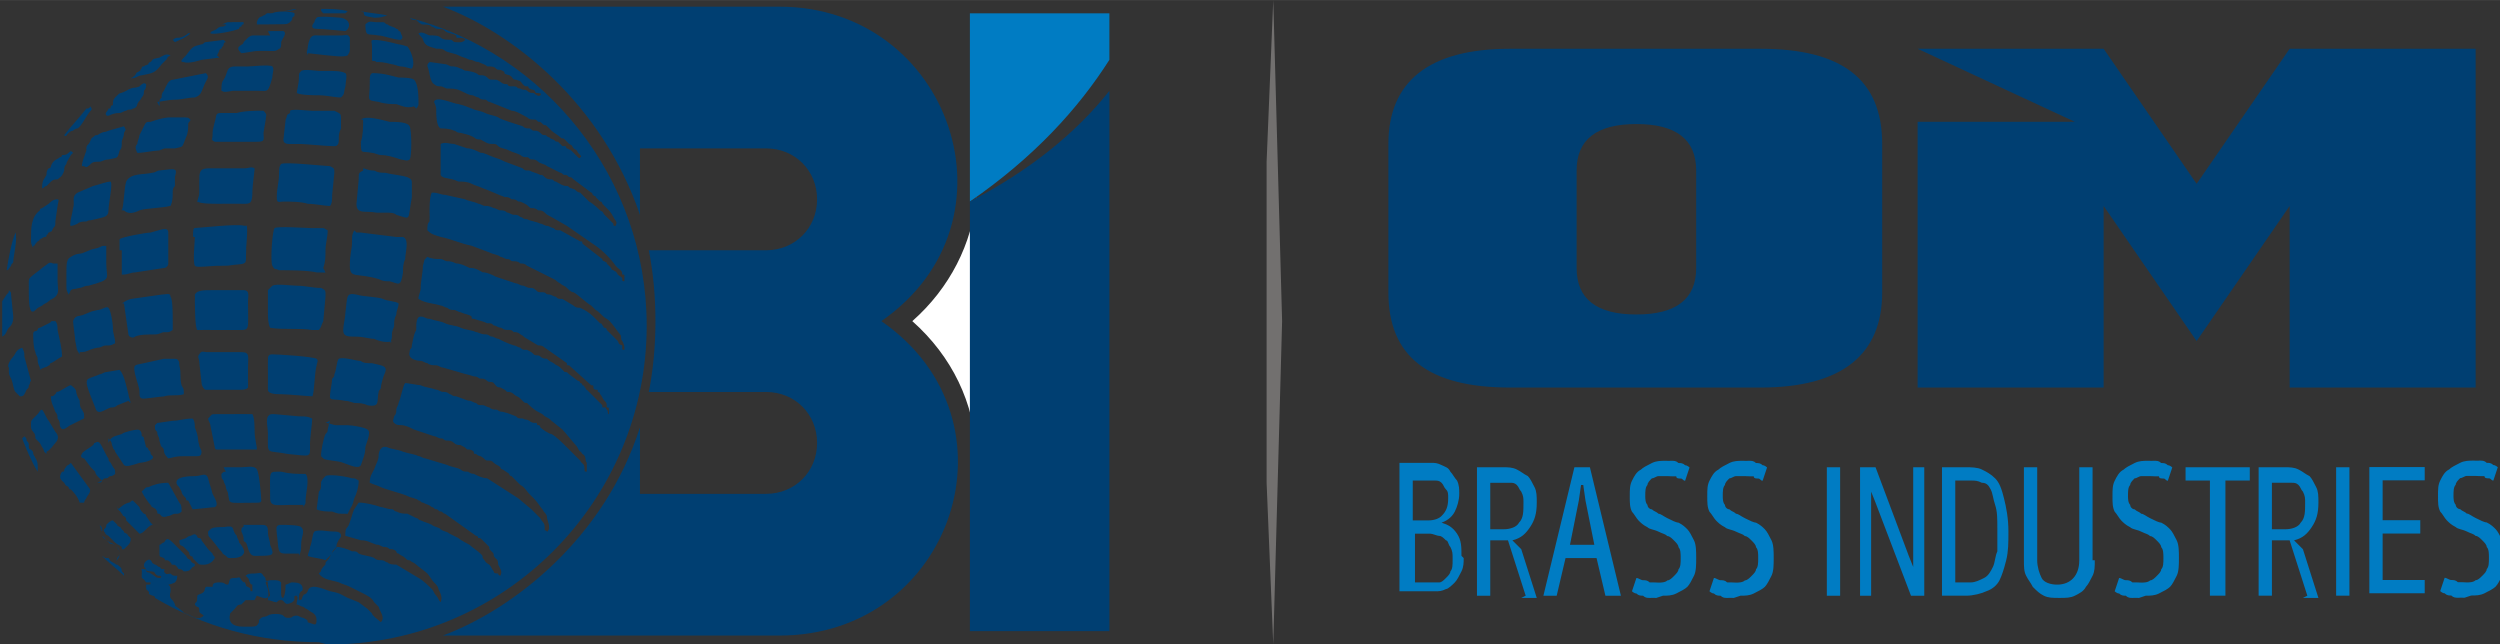 <?xml version="1.0" encoding="UTF-8"?>
<!DOCTYPE svg PUBLIC "-//W3C//DTD SVG 1.1//EN" "http://www.w3.org/Graphics/SVG/1.1/DTD/svg11.dtd">
<!-- Creator: CorelDRAW -->
<svg xmlns="http://www.w3.org/2000/svg" xml:space="preserve" width="2.409in" height="0.621in" style="shape-rendering:geometricPrecision; text-rendering:geometricPrecision; image-rendering:optimizeQuality; fill-rule:evenodd; clip-rule:evenodd"
viewBox="0 0 1.129 0.291"
 xmlns:xlink="http://www.w3.org/1999/xlink">
 <rect x="0" y="0" width="1.129" height="0.291" fill="#333333" stroke="none"/>
 <defs>
  <style type="text/css">
   <![CDATA[
    .fil5 {fill:#007CC3}
    .fil3 {fill:#003F72}
    .fil2 {fill:#007CC3;fill-rule:nonzero}
    .fil0 {fill:#72706F;fill-rule:nonzero}
    .fil4 {fill:white;fill-rule:nonzero}
    .fil1 {fill:#003F72;fill-rule:nonzero}
   ]]>
  </style>
 </defs>
 <g id="Layer_x0020_1">
  <g id="_105214616">
   <polygon id="_105846168" class="fil0" points="0.572,0.145 0.572,0.073 0.575,0 0.579,0.145 0.575,0.291 0.572,0.218 "/>
   <g>
    <path id="_105846120" class="fil1" d="M0.85 0.132c0,0.028 -0.018,0.043 -0.055,0.043l-0.113 0c-0.037,0 -0.055,-0.014 -0.055,-0.043l0 -0.067c0,-0.028 0.018,-0.043 0.055,-0.043l0.113 0c0.037,0 0.055,0.014 0.055,0.043l0 0.067zm-0.084 -0.011l0 -0.044c0,-0.014 -0.009,-0.021 -0.027,-0.021 -0.018,0 -0.027,0.007 -0.027,0.021l0 0.044c0,0.014 0.009,0.021 0.027,0.021 0.018,0 0.027,-0.007 0.027,-0.021zm0.352 0.054l-0.084 0 0 -0.082 -0.042 0.061 -0.042 -0.061 0 0.082 -0.084 0 0 -0.12 0.071 0 -0.071 -0.033 0.084 0 0.042 0.061 0.042 -0.061 0.084 0 0 0.152z"/>
    <path id="_105699720" class="fil2" d="M0.661 0.252c0,0.002 -0,0.004 -0.001,0.006 -0.001,0.002 -0.002,0.004 -0.003,0.005 -0.001,0.001 -0.003,0.003 -0.004,0.003 -0.002,0.001 -0.003,0.001 -0.005,0.001l-0.016 0 0 -0.058 0.014 0c0.002,0 0.003,0 0.005,0.001 0.002,0.001 0.003,0.001 0.004,0.003 0.001,0.001 0.002,0.003 0.003,0.004 0.001,0.002 0.001,0.004 0.001,0.006 0,0.003 -0.001,0.006 -0.002,0.008 -0.001,0.002 -0.003,0.004 -0.006,0.005l0 0c0.003,0.001 0.005,0.002 0.007,0.005 0.002,0.003 0.002,0.006 0.002,0.01zm-0.007 -0.027c0,-0.002 -0,-0.003 -0.001,-0.004 -0.001,-0.001 -0.001,-0.002 -0.002,-0.003 -0.001,-0.001 -0.002,-0.001 -0.003,-0.001 -0.001,-0 -0.002,-0 -0.003,-0l-0.007 0 0 0.018 0.007 0c0.003,0 0.005,-0.001 0.006,-0.002 0.002,-0.002 0.003,-0.004 0.003,-0.008zm0.002 0.027c0,-0.002 -0,-0.003 -0.001,-0.005 -0.001,-0.001 -0.001,-0.003 -0.002,-0.003 -0.001,-0.001 -0.002,-0.002 -0.003,-0.002 -0.001,-0 -0.003,-0.001 -0.004,-0.001l-0.007 0 0 0.022 0.007 0c0.001,0 0.003,-0 0.004,-0 0.001,-0 0.002,-0.001 0.003,-0.002 0.001,-0.001 0.002,-0.002 0.002,-0.003 0.001,-0.001 0.001,-0.003 0.001,-0.005zm0.033 0.017l-0.008 -0.025 -0.008 0 0 0.025 -0.006 0 0 -0.058 0.012 0c0.002,0 0.004,0 0.006,0.001 0.002,0.001 0.003,0.002 0.005,0.003 0.001,0.001 0.002,0.003 0.003,0.005 0.001,0.002 0.001,0.004 0.001,0.007 0,0.005 -0.001,0.008 -0.003,0.011 -0.002,0.003 -0.004,0.005 -0.008,0.006l0.004 0.004 0.007 0.022 -0.007 0zm-0.001 -0.042c0,-0.002 -0,-0.003 -0.001,-0.005 -0.001,-0.001 -0.001,-0.002 -0.002,-0.003 -0.001,-0.001 -0.002,-0.001 -0.003,-0.001 -0.001,-0 -0.002,-0 -0.003,-0l-0.006 0 0 0.021 0.006 0c0.003,0 0.006,-0.001 0.007,-0.003 0.002,-0.002 0.002,-0.005 0.002,-0.009zm0.037 0.042l-0.004 -0.017 -0.014 0 -0.004 0.017 -0.006 0 0.014 -0.058 0.007 0 0.014 0.058 -0.006 0zm-0.011 -0.05l-0.001 0.007 -0.004 0.02 0.011 0 -0.004 -0.02 -0.001 -0.007 -0 0zm0.034 0.051c-0.001,0 -0.002,-5.72017e-005 -0.003,-0 -0.001,-0 -0.002,-0 -0.003,-0.001 -0.001,-0 -0.002,-0 -0.003,-0.001 -0.001,-0 -0.002,-0.001 -0.002,-0.001l0.002 -0.006c0.001,0 0.002,0.001 0.003,0.001 0.001,0 0.002,0 0.003,0.001 0.001,0 0.002,0 0.002,0 0.001,5.53565e-005 0.001,8.30347e-005 0.002,8.30347e-005 0.001,0 0.003,-0 0.004,-0.001 0.001,-0 0.002,-0.001 0.003,-0.002 0.001,-0.001 0.002,-0.002 0.002,-0.003 0.001,-0.001 0.001,-0.003 0.001,-0.005 0,-0.002 -0,-0.004 -0.001,-0.005 -0,-0.001 -0.001,-0.002 -0.002,-0.003 -0.001,-0.001 -0.002,-0.002 -0.003,-0.002 -0.001,-0.001 -0.002,-0.001 -0.004,-0.002 -0.002,-0.001 -0.004,-0.001 -0.005,-0.002 -0.002,-0.001 -0.003,-0.002 -0.004,-0.003 -0.001,-0.001 -0.002,-0.003 -0.003,-0.004 -0.001,-0.002 -0.001,-0.004 -0.001,-0.007 0,-0.003 0,-0.005 0.001,-0.007 0.001,-0.002 0.002,-0.004 0.004,-0.005 0.001,-0.001 0.003,-0.002 0.005,-0.003 0.002,-0.001 0.004,-0.001 0.006,-0.001 0.001,0 0.002,5.53565e-005 0.003,0 0.001,0 0.002,0 0.003,0.001 0.001,0 0.002,0 0.003,0.001 0.001,0 0.002,0.001 0.002,0.001l-0.002 0.006c-0.001,-0 -0.001,-0.001 -0.002,-0.001 -0.001,-0 -0.002,-0 -0.002,-0.001 -0.001,-0 -0.002,-0 -0.002,-0 -0.001,-5.72017e-005 -0.001,-8.48799e-005 -0.002,-8.48799e-005 -0.001,0 -0.003,0 -0.004,0 -0.001,0 -0.002,0.001 -0.003,0.001 -0.001,0.001 -0.002,0.002 -0.002,0.003 -0.001,0.001 -0.001,0.003 -0.001,0.005l0 0c0,0.001 0,0.003 0.001,0.004 0,0.001 0.001,0.002 0.002,0.002 0.001,0.001 0.002,0.001 0.003,0.002 0.001,0 0.002,0.001 0.004,0.002 0.002,0.001 0.004,0.002 0.005,0.002 0.002,0.001 0.003,0.002 0.004,0.003 0.001,0.001 0.002,0.003 0.003,0.005 0.001,0.002 0.001,0.005 0.001,0.008 0,0.003 -0,0.006 -0.001,0.008 -0.001,0.002 -0.002,0.004 -0.003,0.005 -0.001,0.001 -0.003,0.002 -0.005,0.003 -0.002,0.001 -0.004,0.001 -0.006,0.001zm0.035 0c-0.001,0 -0.002,-5.72017e-005 -0.003,-0 -0.001,-0 -0.002,-0 -0.003,-0.001 -0.001,-0 -0.002,-0 -0.003,-0.001 -0.001,-0 -0.002,-0.001 -0.002,-0.001l0.002 -0.006c0.001,0 0.002,0.001 0.003,0.001 0.001,0 0.002,0 0.003,0.001 0.001,0 0.002,0 0.002,0 0.001,5.53565e-005 0.001,8.30347e-005 0.002,8.30347e-005 0.001,0 0.003,-0 0.004,-0.001 0.001,-0 0.002,-0.001 0.003,-0.002 0.001,-0.001 0.002,-0.002 0.002,-0.003 0.001,-0.001 0.001,-0.003 0.001,-0.005 0,-0.002 -0,-0.004 -0.001,-0.005 -0,-0.001 -0.001,-0.002 -0.002,-0.003 -0.001,-0.001 -0.002,-0.002 -0.003,-0.002 -0.001,-0.001 -0.002,-0.001 -0.004,-0.002 -0.002,-0.001 -0.004,-0.001 -0.005,-0.002 -0.002,-0.001 -0.003,-0.002 -0.004,-0.003 -0.001,-0.001 -0.002,-0.003 -0.003,-0.004 -0.001,-0.002 -0.001,-0.004 -0.001,-0.007 0,-0.003 0,-0.005 0.001,-0.007 0.001,-0.002 0.002,-0.004 0.004,-0.005 0.001,-0.001 0.003,-0.002 0.005,-0.003 0.002,-0.001 0.004,-0.001 0.006,-0.001 0.001,0 0.002,5.53565e-005 0.003,0 0.001,0 0.002,0 0.003,0.001 0.001,0 0.002,0 0.003,0.001 0.001,0 0.002,0.001 0.002,0.001l-0.002 0.006c-0.001,-0 -0.001,-0.001 -0.002,-0.001 -0.001,-0 -0.002,-0 -0.002,-0.001 -0.001,-0 -0.002,-0 -0.002,-0 -0.001,-5.72017e-005 -0.001,-8.48799e-005 -0.002,-8.48799e-005 -0.001,0 -0.003,0 -0.004,0 -0.001,0 -0.002,0.001 -0.003,0.001 -0.001,0.001 -0.002,0.002 -0.002,0.003 -0.001,0.001 -0.001,0.003 -0.001,0.005l0 0c0,0.001 0,0.003 0.001,0.004 0,0.001 0.001,0.002 0.002,0.002 0.001,0.001 0.002,0.001 0.003,0.002 0.001,0 0.002,0.001 0.004,0.002 0.002,0.001 0.004,0.002 0.005,0.002 0.002,0.001 0.003,0.002 0.004,0.003 0.001,0.001 0.002,0.003 0.003,0.005 0.001,0.002 0.001,0.005 0.001,0.008 0,0.003 -0,0.006 -0.001,0.008 -0.001,0.002 -0.002,0.004 -0.003,0.005 -0.001,0.001 -0.003,0.002 -0.005,0.003 -0.002,0.001 -0.004,0.001 -0.006,0.001zm0.042 -0.059l0.006 0 0 0.058 -0.006 0 0 -0.058zm0.039 0.045l0 -0.045 0.005 0 0 0.058 -0.006 0 -0.016 -0.042 -0.002 -0.005 -0 0 0 0.047 -0.005 0 0 -0.058 0.007 0 0.015 0.04 0.002 0.005 0 0zm0.013 0.013l0 -0.058 0.011 0c0.002,0 0.005,0 0.007,0.001 0.002,0.001 0.004,0.002 0.006,0.004 0.002,0.002 0.003,0.005 0.004,0.009 0.001,0.004 0.002,0.009 0.002,0.015 0,0.005 -0,0.009 -0.001,0.013 -0.001,0.004 -0.002,0.007 -0.003,0.009 -0.001,0.002 -0.003,0.004 -0.006,0.005 -0.002,0.001 -0.006,0.002 -0.009,0.002l-0.011 0zm0.006 -0.052l0 0.046 0.007 0c0.002,0 0.004,-0.001 0.006,-0.002 0.002,-0.001 0.003,-0.003 0.004,-0.005 0.001,-0.002 0.001,-0.005 0.002,-0.007 0,-0.003 0,-0.006 0,-0.01 0,-0.005 -0,-0.008 -0.001,-0.011 -0.001,-0.003 -0.001,-0.005 -0.002,-0.007 -0.001,-0.002 -0.002,-0.003 -0.004,-0.003 -0.002,-0.001 -0.003,-0.001 -0.005,-0.001l-0.006 0zm0.063 0.036c0,0.003 -0,0.005 -0.001,0.007 -0.001,0.002 -0.002,0.004 -0.003,0.005 -0.001,0.002 -0.003,0.003 -0.005,0.004 -0.002,0.001 -0.004,0.001 -0.007,0.001 -0.003,0 -0.005,-0 -0.007,-0.001 -0.002,-0.001 -0.003,-0.002 -0.005,-0.004 -0.001,-0.002 -0.002,-0.003 -0.003,-0.005 -0.001,-0.002 -0.001,-0.004 -0.001,-0.007l0 -0.042 0.006 0 0 0.042c0,0.003 0.001,0.006 0.002,0.008 0.001,0.002 0.004,0.003 0.007,0.003 0.006,0 0.01,-0.004 0.01,-0.011l0 -0.042 0.006 0 0 0.042zm0.02 0.017c-0.001,0 -0.002,-5.72017e-005 -0.003,-0 -0.001,-0 -0.002,-0 -0.003,-0.001 -0.001,-0 -0.002,-0 -0.003,-0.001 -0.001,-0 -0.002,-0.001 -0.002,-0.001l0.002 -0.006c0.001,0 0.002,0.001 0.003,0.001 0.001,0 0.002,0 0.003,0.001 0.001,0 0.002,0 0.002,0 0.001,5.53565e-005 0.001,8.30347e-005 0.002,8.30347e-005 0.001,0 0.003,-0 0.004,-0.001 0.001,-0 0.002,-0.001 0.003,-0.002 0.001,-0.001 0.002,-0.002 0.002,-0.003 0.001,-0.001 0.001,-0.003 0.001,-0.005 0,-0.002 -0,-0.004 -0.001,-0.005 -0,-0.001 -0.001,-0.002 -0.002,-0.003 -0.001,-0.001 -0.002,-0.002 -0.003,-0.002 -0.001,-0.001 -0.002,-0.001 -0.004,-0.002 -0.002,-0.001 -0.004,-0.001 -0.005,-0.002 -0.002,-0.001 -0.003,-0.002 -0.004,-0.003 -0.001,-0.001 -0.002,-0.003 -0.003,-0.004 -0.001,-0.002 -0.001,-0.004 -0.001,-0.007 0,-0.003 0,-0.005 0.001,-0.007 0.001,-0.002 0.002,-0.004 0.004,-0.005 0.001,-0.001 0.003,-0.002 0.005,-0.003 0.002,-0.001 0.004,-0.001 0.006,-0.001 0.001,0 0.002,5.53565e-005 0.003,0 0.001,0 0.002,0 0.003,0.001 0.001,0 0.002,0 0.003,0.001 0.001,0 0.002,0.001 0.002,0.001l-0.002 0.006c-0.001,-0 -0.001,-0.001 -0.002,-0.001 -0.001,-0 -0.002,-0 -0.002,-0.001 -0.001,-0 -0.002,-0 -0.002,-0 -0.001,-5.72017e-005 -0.001,-8.48799e-005 -0.002,-8.48799e-005 -0.001,0 -0.003,0 -0.004,0 -0.001,0 -0.002,0.001 -0.003,0.001 -0.001,0.001 -0.002,0.002 -0.002,0.003 -0.001,0.001 -0.001,0.003 -0.001,0.005l0 0c0,0.001 0,0.003 0.001,0.004 0,0.001 0.001,0.002 0.002,0.002 0.001,0.001 0.002,0.001 0.003,0.002 0.001,0 0.002,0.001 0.004,0.002 0.002,0.001 0.004,0.002 0.005,0.002 0.002,0.001 0.003,0.002 0.004,0.003 0.001,0.001 0.002,0.003 0.003,0.005 0.001,0.002 0.001,0.005 0.001,0.008 0,0.003 -0,0.006 -0.001,0.008 -0.001,0.002 -0.002,0.004 -0.003,0.005 -0.001,0.001 -0.003,0.002 -0.005,0.003 -0.002,0.001 -0.004,0.001 -0.006,0.001zm0.038 -0.001l-0.006 0 0 -0.052 -0.011 0 0 -0.006 0.029 0 0 0.006 -0.011 0 0 0.052zm0.038 0l-0.008 -0.025 -0.008 0 0 0.025 -0.006 0 0 -0.058 0.012 0c0.002,0 0.004,0 0.006,0.001 0.002,0.001 0.003,0.002 0.005,0.003 0.001,0.001 0.002,0.003 0.003,0.005 0.001,0.002 0.001,0.004 0.001,0.007 0,0.005 -0.001,0.008 -0.003,0.011 -0.002,0.003 -0.004,0.005 -0.008,0.006l0.004 0.004 0.007 0.022 -0.007 0zm-0.001 -0.042c0,-0.002 -0,-0.003 -0.001,-0.005 -0.001,-0.001 -0.001,-0.002 -0.002,-0.003 -0.001,-0.001 -0.002,-0.001 -0.003,-0.001 -0.001,-0 -0.002,-0 -0.003,-0l-0.006 0 0 0.021 0.006 0c0.003,0 0.006,-0.001 0.007,-0.003 0.002,-0.002 0.002,-0.005 0.002,-0.009zm0.014 -0.016l0.006 0 0 0.058 -0.006 0 0 -0.058zm0.015 -8.48799e-005l0.025 0 0 0.006 -0.019 0 0 0.018 0.017 0 0 0.006 -0.017 0 0 0.021 0.019 0 0 0.006 -0.025 0 0 -0.058zm0.043 0.059c-0.001,0 -0.002,-5.72017e-005 -0.003,-0 -0.001,-0 -0.002,-0 -0.003,-0.001 -0.001,-0 -0.002,-0 -0.003,-0.001 -0.001,-0 -0.002,-0.001 -0.002,-0.001l0.002 -0.006c0.001,0 0.002,0.001 0.003,0.001 0.001,0 0.002,0 0.003,0.001 0.001,0 0.002,0 0.002,0 0.001,5.53565e-005 0.001,8.30347e-005 0.002,8.30347e-005 0.001,0 0.003,-0 0.004,-0.001 0.001,-0 0.002,-0.001 0.003,-0.002 0.001,-0.001 0.002,-0.002 0.002,-0.003 0.001,-0.001 0.001,-0.003 0.001,-0.005 0,-0.002 -0,-0.004 -0.001,-0.005 -0,-0.001 -0.001,-0.002 -0.002,-0.003 -0.001,-0.001 -0.002,-0.002 -0.003,-0.002 -0.001,-0.001 -0.002,-0.001 -0.004,-0.002 -0.002,-0.001 -0.004,-0.001 -0.005,-0.002 -0.002,-0.001 -0.003,-0.002 -0.004,-0.003 -0.001,-0.001 -0.002,-0.003 -0.003,-0.004 -0.001,-0.002 -0.001,-0.004 -0.001,-0.007 0,-0.003 0,-0.005 0.001,-0.007 0.001,-0.002 0.002,-0.004 0.004,-0.005 0.001,-0.001 0.003,-0.002 0.005,-0.003 0.002,-0.001 0.004,-0.001 0.006,-0.001 0.001,0 0.002,5.53565e-005 0.003,0 0.001,0 0.002,0 0.003,0.001 0.001,0 0.002,0 0.003,0.001 0.001,0 0.002,0.001 0.002,0.001l-0.002 0.006c-0.001,-0 -0.001,-0.001 -0.002,-0.001 -0.001,-0 -0.002,-0 -0.002,-0.001 -0.001,-0 -0.002,-0 -0.002,-0 -0.001,-5.72017e-005 -0.001,-8.48799e-005 -0.002,-8.48799e-005 -0.001,0 -0.003,0 -0.004,0 -0.001,0 -0.002,0.001 -0.003,0.001 -0.001,0.001 -0.002,0.002 -0.002,0.003 -0.001,0.001 -0.001,0.003 -0.001,0.005l0 0c0,0.001 0,0.003 0.001,0.004 0,0.001 0.001,0.002 0.002,0.002 0.001,0.001 0.002,0.001 0.003,0.002 0.001,0 0.002,0.001 0.004,0.002 0.002,0.001 0.004,0.002 0.005,0.002 0.002,0.001 0.003,0.002 0.004,0.003 0.001,0.001 0.002,0.003 0.003,0.005 0.001,0.002 0.001,0.005 0.001,0.008 0,0.003 -0,0.006 -0.001,0.008 -0.001,0.002 -0.002,0.004 -0.003,0.005 -0.001,0.001 -0.003,0.002 -0.005,0.003 -0.002,0.001 -0.004,0.001 -0.006,0.001z"/>
   </g>
   <g>
    <path id="_105699648" class="fil3" d="M0.116 0.011c0.003,0 0.007,-0 0.011,-7.38086e-005 0.002,2.95235e-005 0.003,-1.10713e-005 0.004,-0.001 0.001,-0.001 0.001,-0.001 0.001,-0.002 0.001,-0.001 0.001,-0 0.001,-0.002 -0.002,-0.001 -0.008,-0.001 -0.01,-0 -0.001,9.77965e-005 -0.001,6.08921e-005 -0.002,0 -0.001,0 -0.001,0.001 -0.002,0.001 -0.001,0.001 -0.002,1.47617e-005 -0.003,0.003zm0.028 0.279c-0.027,0 -0.052,-0.007 -0.074,-0.02l0 -0c-0,-0 -0,-0.001 -0.001,-0.001 -0.003,-0.001 -0.001,-0.001 -0.002,-0.002 -0,-0 -0.001,-0.001 -0.001,-0.001l0 -0.002c0,0 0.001,2.76782e-005 0.001,-7.38086e-006 0.001,-0 0.001,-9.96417e-005 0.001,-0.001l-0.002 -0c-0.002,-0.003 -0.002,-0.001 -0.002,-0.003l7.01182e-005 -0.002c0,-0.001 -0.001,-0.001 0.001,-0.001 0.001,7.19634e-005 0.001,0 0.001,0.001 0.001,0.001 0.001,0 0.002,0.001 0.002,0.001 0.002,0.002 0.004,0.002 0.001,-0 0.001,-0.001 -4.42852e-005,-0.001 -0.001,-0 -0.001,0 -0.002,-0.001 -0,-0 -0,-0.001 -0.002,-0.001 -0.001,-0 -0.002,-1.66069e-005 -0.002,-0.001 -0.001,-0.001 -0.001,-0.001 -0.001,-0.002 0,-0.001 0.002,-0.003 0.003,-0.002 0.001,0.001 5.90469e-005,0.001 0.002,0.002 0.001,0 0.001,0.001 0.002,0.001 0,0 0,0 0.001,0.001 0,0 0,0 0.001,0 0.001,0.001 9.96417e-005,0 0,0.001 0.001,0.002 0.002,0.001 0.003,0.001 1.84522e-005,0 0,0 0,0 0,0 0,0 0,0 0.001,0.001 0.001,0.001 0.003,0.001 -2.21426e-005,0.001 -8.67252e-005,0.002 -0.001,0.003 -0,0 -0.002,0.001 -0.003,0.001 0.001,0.001 0.001,0.001 0.001,0.003 -0.001,0.004 0.001,0.003 0.002,0.006 0,0.001 0.001,0.001 0.002,0.002 0.003,0.002 -0,0.001 0.005,0.003 0.002,0.001 0.004,0.002 0.006,0 -0.001,-0.001 -0.002,-0.001 -0.002,-0.002 -0,-0.003 -0.001,-0.001 -0.002,-0.003 0,-0.001 0.001,-0.001 0.001,-0.002 4.42852e-005,-0.003 -0,-0.002 0.002,-0.003 0.002,-0.001 0.001,-0.002 0.002,-0.003 0.001,-0 0.002,0 0.003,-0 4.244e-005,-4.79756e-005 9.77965e-005,-0 0,-0 1.66069e-005,3.50591e-005 8.11895e-005,-0 0,-0 0,-0.001 0,-0.002 0.003,-0.002 0.003,-0 0.002,0.001 0.004,0.001 0.001,-0.002 -0,-0.003 0.003,-0.003 0.002,-0 0.002,-0.001 0.003,0.001l0.001 0.001c0.001,-0 0,-0.001 0.001,0.001 0,0.001 0.001,0.001 0.001,0.001 0.001,0.001 0.001,3.87495e-005 0.001,0.001 0,0.001 0,0.001 0.001,0.001 0,-0.001 0,-0.001 -8.30347e-005,-0.002 -0,-0 -0,-0.001 -0,-0.001 -0,-0 -0.001,-0 -0.001,-0.001 -0.001,-0.001 0,-0.001 -0.001,-0.002 -0.001,-0.001 -0,0 -0.001,-0.001 0.001,-0.001 0.002,-0.001 0.004,-0.001 0.002,-4.05948e-005 0.003,-0.001 0.004,0.001l-0 -0c0.001,0.001 0.001,0.001 0.001,0.002 0.001,0.001 0.001,0 0.001,0.002 0,0.001 0.001,0.004 0.001,0.005 -0.002,0.002 -0.003,0.001 -0.006,-0l-0.001 0.002 -0.004 -0c-0.001,0.001 -0.001,0.001 -0.002,0.002 -0.002,0 -0.002,0.001 -0.003,0.002 -0.001,0.001 -0.001,0.001 -0.002,0.002 -0.001,0.004 0.001,0.006 0.006,0.006 0.006,8.85704e-005 0.006,0 0.007,-0.002 0,-0 0,-0 0,-0.001 0,-0 0.001,-0.001 0.001,-0.001 0.002,-0.001 0.001,0 0.003,-0.001 0.001,-0.001 0.006,-0.001 0.007,-0 0.001,0.001 0.001,0.001 0.003,0.001 0.001,-0 0.001,-0.001 0.003,-0.001 0.001,0 0.002,0.001 0.003,0.001 0.002,0.001 0.002,0.001 0.002,0.002l0.003 0.001c0.001,0 0.001,-0.001 0.001,-0.002 0,-0.002 -0.001,-0.003 -0.003,-0.004 -0.001,-0.001 -0.002,-0.001 -0.003,-0.002 -0.001,-0 -0.002,-0.001 -0.003,-0.001 -0,-0.002 0.001,-0.003 0,-0.004l-0 -0c-0.001,0 -0.001,1.84522e-005 -0.001,0.001 -0,0.001 8.48799e-005,0.001 -0.001,0.002 -0.004,0.002 -0.003,-0.001 -0.005,-0.001 -0.001,-0 -0.001,0 -0.002,0.001 -0.001,0 -0.003,-0.001 -0.004,-0.001 0.001,-0.005 -0.001,-0.007 -0.001,-0.008 0.001,-0.001 0.002,-0.001 0.003,-0.001 0.002,-2.5833e-005 0.003,-0 0.004,0.001 0,0.001 0,0.003 0,0.004 3.69043e-006,0.002 -0,0.003 0.001,0.003l0 -0c0.001,-0.002 0.001,-0.004 0.001,-0.006 0.001,-0 0.002,-0.001 0.003,-0.001 0.001,5.16661e-005 0.003,0 0.004,0.001 0.001,0.001 0.001,0.003 2.21426e-005,0.003 -0.001,0.001 -0.001,0.002 -0.001,0.004 0.002,-0 0.001,-0.001 0.002,-0.002 0,-0.001 0.001,-0 0.002,-0.002 0.001,-0.004 0.007,-0.001 0.01,-3.69043e-005 0.005,0.001 0.004,0.001 0.008,0.003l0.005 0.002 0.004 0.003c0.001,0.001 0.001,0.001 0.002,0.002 0,0.001 0.003,0.003 0.004,0.004 0.002,-0.002 0,-0.004 -0.001,-0.007 -0.001,-0.001 -0.001,-0.001 -0.002,-0.002 -0.001,-0.002 -0.003,-0.003 -0.005,-0.004l-0.006 -0.003c-0.002,-0.001 -0.003,-0.001 -0.005,-0.002 -0.003,-0.001 -0.007,-0.001 -0.009,-0.004l0.001 -0.001c0,-0.001 0.001,-0.002 0.002,-0.003 0,-0.001 0,-0.001 0.001,-0.002 0.001,-0.001 0.001,-0.002 0.002,-0.003 0,-0.001 0.002,-0.002 0.002,-0.003 0.002,-0 0.005,0.001 0.007,0.002 0.002,0 0.002,0 0.003,0.001 0.002,0.001 0.005,0.001 0.007,0.002 0.001,0.001 0.002,0.001 0.003,0.001 0.002,0 0.002,0.001 0.003,0.001 0.001,0.001 0.003,0.001 0.004,0.001l0.01 0.006c0.002,0.001 0.005,0.004 0.006,0.005 0.001,0.001 0.001,0.002 0.002,0.003 0.001,0.001 0.001,0.002 0.002,0.003 0.001,-0.002 -0,-0.004 -0.001,-0.006 -0,-0.001 -0.001,-0.002 -0.002,-0.003 -0.001,-0.001 -0.002,-0.003 -0.003,-0.004 -0.001,-0.001 -0.004,-0.003 -0.005,-0.004 -0.001,-0.001 -0.002,-0.001 -0.003,-0.002 -0.001,-0 -0.001,-0 -0.002,-0.001 -0.001,-0.001 -0.002,-0.001 -0.003,-0.002 -0.001,-0 -0.001,-0.001 -0.001,-0.001 -0.001,-0.001 -0.002,-0.001 -0.003,-0.001 -0.001,-0.001 -0.002,-0.001 -0.003,-0.001 -0.002,-0.001 -0.002,-0.001 -0.003,-0.001 -0.003,-0.001 -0.004,-0.002 -0.007,-0.002l-0.007 -0.002c-2.95235e-005,-0.002 0,-0.003 0.001,-0.004 0.001,-0.001 0.002,-0.006 0.003,-0.008l0.002 -0.003c0.003,0 0.007,0.001 0.01,0.002 0.001,0 0.003,0.001 0.005,0.001 0.001,0 0.001,0.001 0.002,0.001 0.002,0.001 0.003,0.001 0.005,0.001l0.004 0.002c0.001,0 0.001,0.001 0.002,0.001 0.002,0.001 0.003,0.001 0.005,0.002 0.001,0.001 0.003,0.001 0.004,0.002 0.001,0.001 0.003,0.001 0.004,0.002l0.004 0.002c0.001,0.001 0.005,0.003 0.005,0.003 0.001,0.001 0.004,0.003 0.005,0.004 0.001,0.001 0.001,0.001 0.001,0.002 0.001,0.001 0.001,0.002 0.003,0.003 0.001,0.001 0.001,0.002 0.002,0.003 0,0.001 0.001,0.001 0.002,0.001 0,0 0,0.001 0.001,0.001 0.001,-0.002 -0,-0.003 -0.001,-0.005 -0,-0.003 -0.001,-0.002 -0.002,-0.004 -0,-0.001 -0,-0.001 -0.001,-0.002 -0.001,-0.001 -0.001,-0.001 -0.001,-0.002l-0.003 -0.003c-0.001,-0.001 -0.001,-0.001 -0.002,-0.001 -0,-0 -0,-0.001 -0.001,-0.001l-0.014 -0.01c-0.001,-0 -0.001,-0.001 -0.002,-0.001 -0.001,-0 -0.001,-0.001 -0.002,-0.001 -0.001,-0 -0.001,-0.001 -0.002,-0.001 -0.001,-0.001 -0.002,-0.001 -0.004,-0.002 -0.001,-0 -0.001,-0.001 -0.002,-0.001 -0.001,-0.001 -0.003,-0.001 -0.005,-0.002 -0.002,-0.001 -0.01,-0.003 -0.012,-0.004 -0.002,-0.001 -0.003,-0.001 -0.005,-0.002 3.50591e-005,-0.003 0.001,-0.004 0.002,-0.006 0.001,-0.003 0.002,-0.004 0.002,-0.006 0,-0.002 0.001,-0.005 0.004,-0.004 0.002,0.001 0.005,0.001 0.007,0.002 0.003,0.001 0.005,0.001 0.007,0.002 0.001,0 0.002,0.001 0.003,0.001l0.01 0.003c0.002,0.001 0.004,0.001 0.006,0.002 0.001,0.001 0.002,0.001 0.003,0.001 0.001,0 0.001,0.001 0.003,0.001 0.002,0.001 0.004,0.002 0.006,0.002l0.014 0.009 0.006 0.005c0,0 0.001,0.001 0.001,0.001l0.003 0.003c0.001,0.002 0.002,0.002 0.002,0.004 0,0 0,0 0,0.001 0,0.001 0,0 0.001,0.001 0.001,-0 0,4.05948e-005 0.001,-0.001 0,-0 0,-0 0,-0.001 0,-0.002 -0.001,-0.003 -0.001,-0.005 -0.001,-0.002 -0.001,-0.001 -0.002,-0.003 -0.001,-0.001 -0.002,-0.003 -0.004,-0.005 -0.001,-0.001 -0.001,-0.001 -0.002,-0.002 -0.001,-0.001 -0.002,-0.003 -0.004,-0.004 -0.001,-0.001 -0.001,-0.001 -0.002,-0.002 -0.001,-0.001 -0.001,-0.001 -0.002,-0.002 -0,-0 -0.001,-0 -0.001,-0.001l-0.003 -0.002c-0.001,-0 -0.001,-0.001 -0.001,-0.001 -0.001,-0.001 -0.002,-0.001 -0.003,-0.002 -0.001,-0.001 -0.001,-0.001 -0.003,-0.001 -0.001,-0 -0.001,-0.001 -0.003,-0.002 -0,-0 -0.001,-0 -0.002,-0.001 -0.001,-0 -0.001,-0 -0.001,-0.001 -0.001,-0.001 -0.002,-0.001 -0.003,-0.001 -0.001,-0.001 -0.001,-0.001 -0.003,-0.002 -0.001,-0 -0.002,-0 -0.003,-0.001 -0.001,-0.001 -0.002,-0.001 -0.003,-0.001 -0.002,-0 -0.001,-0.001 -0.003,-0.001 -0.001,-0 -0.002,-0.001 -0.003,-0.001l-0.009 -0.003c-0.002,-0.001 -0.004,-0.002 -0.006,-0.002 -0.001,-0 -0.002,-0 -0.003,-0.001 -0.001,-0.001 -0,-0.002 2.39878e-005,-0.003 0.001,-0.001 0.001,-0.002 0.001,-0.003 0,-0.001 0.001,-0.002 0.001,-0.003 0.001,-0.002 0.002,-0.008 0.003,-0.009 0.001,-0 0.006,0.001 0.007,0.001 0.002,0.001 0.004,0.001 0.007,0.002 0.001,0 0.002,0.001 0.003,0.001 0.001,0 0.002,0 0.003,0.001 0.001,0 0.001,0.001 0.003,0.001 0.003,0.001 0.005,0.002 0.006,0.002 0.001,0 0.002,0.001 0.003,0.001 0.001,0.001 0.001,0.001 0.003,0.001 0.001,0 0.002,0.001 0.003,0.001 0.001,0.001 0.002,0.001 0.003,0.001 0.001,0 0.001,0.001 0.003,0.001 0.004,0.001 0.003,0.001 0.006,0.002 0.001,0.001 0.001,0.001 0.003,0.001 0.002,0.001 0.001,0 0.003,0.001 0.001,0.001 0.002,0.001 0.003,0.001 0.001,0 0,0.001 0.001,0.001 0,0 0.001,0 0.001,0.001 0.001,0.001 0.004,0.003 0.005,0.003 0.002,0.001 0.005,0.004 0.007,0.006 0.001,0.001 0.001,0.001 0.001,0.001l0.003 0.003c0.001,0.001 0.001,0.001 0.002,0.002 0.001,0.002 0.002,0.001 0.002,0.004 0,0.001 0,0.001 0.001,0.001 0,-0.001 0,-0.003 -0,-0.004 -2.39878e-005,-4.05948e-005 -7.38086e-005,-8.85704e-005 -0,-0 -0.001,-0.001 -0,-0.003 -0.002,-0.004 -0.001,-0.001 -0,-0.001 -0.001,-0.001 -0.001,-0.001 -0.001,-0.002 -0.002,-0.003 -0.001,-0.001 -0.005,-0.006 -0.006,-0.007l-0.005 -0.004c-0.001,-0.001 -0.001,-0.001 -0.003,-0.002 -0.001,-0.001 -0.001,-0.001 -0.003,-0.002 -0.002,-0.001 -0.004,-0.003 -0.005,-0.004 -0.001,-0 -0.001,-0 -0.002,-0.001 -0,-0 -0.001,-0.001 -0.001,-0.001 -0.001,-0.001 -0.002,-0.001 -0.003,-0.002 -0.001,-0.001 -0.002,-0.001 -0.003,-0.001 -0.001,-0.001 -0.001,-0.001 -0.003,-0.002 -0.002,-0 -0.002,-0.001 -0.003,-0.002 -0.001,-0.001 -0.002,-0 -0.003,-0.001 -0.001,-0.001 -0.002,-0.001 -0.003,-0.001 -0.001,-0 -0.001,-0.001 -0.003,-0.001 -0.003,-0.001 -0.004,-0.001 -0.007,-0.002l-0.007 -0.002c-0.001,-0 -0.002,-0.001 -0.003,-0.001 -0.001,-0 -0.003,-0 -0.004,-0.001 -0.001,-0 -0.002,-0.001 -0.003,-0.001 -0.002,-0 -0.006,-0.001 -0.005,-0.004 0,-0.002 0.001,-0.001 0.001,-0.003 0.001,-0.005 0.001,-0.005 0.002,-0.007 0,-0.003 0,-0.006 0.002,-0.006 0.002,-0 0.002,0.001 0.004,0.001 0.003,0.001 0.005,0.001 0.007,0.002 0.002,0.001 0.005,0.001 0.007,0.002 0.002,0.001 0.005,0.001 0.007,0.002 0.001,0 0.002,0.001 0.004,0.001 0.002,0 0.002,0.001 0.003,0.001 0.001,0 0.002,0.001 0.003,0.001 0.002,0.001 0.004,0.002 0.007,0.003 0.001,0 0.002,0.001 0.003,0.001 0.001,0.001 0.001,0.001 0.003,0.001 0.002,0.001 0.002,0.001 0.003,0.002 0.001,0.001 0.002,0 0.003,0.001 0.001,0.001 0.002,0.001 0.003,0.001 0.001,0.001 0.001,0.001 0.003,0.002 0.001,0.001 0.002,0.001 0.003,0.002 0.001,0.001 0.001,0.001 0.002,0.002 0.001,0 0.001,0 0.002,0.001l0.004 0.003c0,0 0.001,0 0.001,0.001 0.001,0 0.001,0.001 0.001,0.001 0,0 0.001,0 0.001,0.001 0.001,0 0,0.001 0.001,0.001 0.001,0.001 0.001,0.001 0.002,0.002 0.001,0.001 0,0 0.001,0.001 0.001,0.001 0.001,0.001 0.002,0.002 0.001,0.001 0.001,0.001 0.002,0.002 0,0 0,0 0,0.001 0,0 0,0 0.001,0 0.001,0 7.19634e-005,-0 0.001,0.001 0.001,0.001 4.61304e-005,0.002 0.001,0.002 0,-0.001 0,-0.001 0,-0.002 -0,-0.001 -0,-0.001 -0.001,-0.001 -0,-0.002 -0,-0.002 -0.001,-0.003 -0.001,-0.001 -0.001,-0.002 -0.002,-0.003 -0,-0.001 -0.001,-0.001 -0.001,-0.001 -0,-0.001 -0,-0.001 -0.001,-0.001 -0,-0 -0.001,-0 -0.001,-0.001 -0,-0.001 -0,-0.001 -0.001,-0.001l-0.01 -0.009c-0.001,-0 -0.001,-0 -0.001,-0.001l-0.01 -0.007c-0.001,-0.001 -0.002,-0.001 -0.003,-0.001l-0.005 -0.003c-0.002,-0.001 -0.001,-0.001 -0.003,-0.002 -0.001,-0.001 -0.002,-0.001 -0.003,-0.001 -0.001,-0.001 -0.001,-0.001 -0.003,-0.001 -0.002,-0 -0.002,-0.001 -0.003,-0.001 -0.001,-0 -0.002,-0.001 -0.003,-0.001 -0.001,-0.001 -0.001,-0.001 -0.003,-0.001 -0.002,-0.001 -0.003,-0.001 -0.006,-0.002 -0.001,-0 -0.001,-0 -0.001,-0.001 -0.001,-0.001 -0.003,-0.001 -0.005,-0.002 -0.001,-0 -0.002,-0.001 -0.003,-0.001 -0.001,-0 -0.002,-0 -0.003,-0.001 -0.001,-0 -0.002,-0.001 -0.003,-0.001 -0.003,-0.001 -0.007,-0.001 -0.01,-0.003 -0,-0.002 0.001,-0.003 0.001,-0.005 0,-0.003 0.001,-0.007 0.001,-0.01 0.001,-0.003 0,-0.002 0.002,-0.004 0.002,0.001 0.004,0.001 0.006,0.001 0.001,0 0.002,0.001 0.003,0.001 0.001,0 0.002,0 0.004,0.001 0.002,0 0.004,0.001 0.006,0.002 0.003,0 0.004,0.001 0.006,0.002 0.002,0 0.004,0.001 0.006,0.002l0.009 0.003c0.001,0 0.002,0.001 0.003,0.001 0.001,0 0.002,0.001 0.003,0.001 0.001,0 0.002,0 0.003,0.001 0.001,0.001 0.001,0.001 0.003,0.001 0.002,0 0.001,0.001 0.003,0.001 0.001,0 0.002,0.001 0.003,0.001 0.001,0.001 0.001,0.001 0.003,0.001l0.005 0.003c0.001,0.001 0.002,0.001 0.003,0.001 0.002,0.001 0.004,0.002 0.006,0.004l0.003 0.003c0.001,0 0.001,0.001 0.001,0.001 0.001,0 0,0.001 0.001,0.001 0,0 0.001,0 0.001,0.001l0.003 0.003c0.001,0.001 0.001,0.001 0.002,0.002 0.001,0.002 0,0.001 0.002,0.002 1.84522e-005,0.001 -1.84522e-005,0.001 0,0.001 0,0.001 0,0.001 0.001,0.001 0,-0.002 0,-0.002 -0.001,-0.004 -0.001,-0.001 -0,-0.002 -0.001,-0.003 -0.001,-0.001 -0.004,-0.006 -0.006,-0.007 -0.002,-0.001 -0.003,-0.003 -0.005,-0.004 -0,-0 -0.001,-0.001 -0.001,-0.001 -0,-0 -0.001,-0.001 -0.001,-0.001 -0.002,-0.001 -0.006,-0.005 -0.008,-0.006 -0.001,-0 -0.002,-0.001 -0.003,-0.002 -0.001,-0.001 -0.002,-0.001 -0.003,-0.002 -0.002,-0.001 -0.001,-0.001 -0.003,-0.002l-0.012 -0.006c-0.001,-0.001 -0.002,-0.001 -0.003,-0.001 -0.001,-0.001 -0.002,-0.001 -0.003,-0.001 -0.002,-0 -0.001,-0.001 -0.003,-0.001 -0.001,-0 -0.002,-0.001 -0.003,-0.001 -0.001,-0.001 -0.003,-0.001 -0.005,-0.002l-0.008 -0.003c-0.005,-0.001 -0.009,-0.003 -0.014,-0.004 -0.003,-0.001 -0.004,-0.001 -0.006,-0.003 7.38086e-006,-0.002 0,-0.003 0.001,-0.004 9.22608e-005,-0.002 0,-0.003 0,-0.004 0,-0.002 -4.61304e-005,-0.007 0.001,-0.009 0.003,-7.38086e-005 0.004,0.001 0.006,0.001l0.009 0.002c0.002,0.001 0.004,0.001 0.006,0.002 0.001,0 0.002,0.001 0.003,0.001 0.001,0 0.002,0 0.004,0.001 0.001,0 0.002,0.001 0.003,0.001 0.001,0 0.002,0 0.003,0.001 0.001,0 0.002,0.001 0.003,0.001 0.001,0 0.002,0 0.003,0.001 0.001,0 0.001,0.001 0.003,0.001 0.002,0.001 0.004,0.001 0.006,0.002 0.001,0 0.002,0.001 0.003,0.001 0.001,0 0.002,0.001 0.003,0.001 0.001,0.001 0.001,0.001 0.003,0.001l0.009 0.005c0.001,0 0.001,0 0.001,0.001l0.009 0.007c0,0 0,0.001 0.001,0.001 0.001,0.001 0.001,0 0.001,0.001 0.002,0.002 0.001,0.001 0.002,0.002 0,0 0,0.001 0.001,0.001 0.001,0.001 0.001,0 0.002,0.002 0.001,0.001 0.002,0.001 0.002,0.002 0,0.001 -0,0.001 0.001,0.001 0,-0.001 0,-0.001 0,-0.002 -0,-0.001 -0,-0.001 -0.001,-0.001 -0,-0.002 -0.001,-0.002 -0.002,-0.003 -0,-0 -0.001,-0.001 -0.001,-0.001 -0.002,-0.003 -0.006,-0.007 -0.009,-0.009l-0.013 -0.009 -0.007 -0.004c-0.002,-0.001 -0.002,-0.001 -0.003,-0.002 -0.001,-0.001 -0.002,-0.001 -0.003,-0.001 -0.001,-0.001 -0.002,-0.001 -0.003,-0.001 -0.001,-0 -0.001,-0.001 -0.003,-0.002 -0.002,-0.001 -0.002,-0.001 -0.003,-0.001 -0.001,-0.001 -0.002,-0.001 -0.003,-0.001 -0.001,-0.001 -0.002,-0.001 -0.003,-0.001 -0.003,-0.001 -0.007,-0.003 -0.01,-0.004 -0.002,-0.001 -0.003,-0.001 -0.005,-0.002 -0.002,-0.001 -0.004,-0.001 -0.006,-0.001 -0.004,-0.002 -0.007,-0.001 -0.008,-0.003 -4.05948e-005,-5.53565e-005 -0,-0 -0,-0 -0,-0 -3.32139e-005,6.45826e-005 -0,-0 -0,-0 -0,-0 -0,-0.001 -0,-0.003 3.32139e-005,-0.006 7.38086e-006,-0.009 -1.10713e-005,-0.001 -0,-0.003 -0,-0.004 0.002,-0.001 0.004,-0 0.006,0l0.006 0.002c0.002,0 0.004,0.001 0.006,0.002 0.002,0 0.003,0.001 0.006,0.002 0.003,0.001 0.003,0.001 0.005,0.002l0.008 0.003c0.001,0.001 0.001,0.001 0.003,0.001 0.002,0.001 0.003,0.001 0.005,0.002 0.001,0 0.001,0 0.002,0.001 0.001,0.001 0.002,0.001 0.003,0.001 0.001,0 0.001,0.001 0.002,0.001 0.002,0.001 0.003,0.002 0.005,0.002 0.001,0 0.001,0.001 0.002,0.001 0.002,0.001 0.001,0 0.002,0.001 0.001,0.001 0.002,0.001 0.002,0.001l0.002 0.002c0.001,0.001 0.001,0.001 0.002,0.002 0.002,0.001 0.005,0.004 0.005,0.004 0.002,0.001 0.001,0.001 0.002,0.002 0.001,0.001 0,-0 0.001,0.001 0.001,0.001 0.001,0.001 0.002,0.002 0,0 0.001,0.001 0.001,0.001 0,0.001 0,0.001 0.001,0.001 0.001,-0.002 -0,-0.002 -0.001,-0.004 -0.001,-0.002 -0.002,-0.003 -0.003,-0.004l-0.002 -0.002c-0,-0 -0,-0.001 -0.001,-0.001l-0.002 -0.002c-0,-0.001 -0.001,-0 -0.001,-0.001 -0.001,-0 -0,-0.001 -0.001,-0.001l-0.008 -0.006c-0.001,-0.001 -0.001,-0.001 -0.002,-0.001 -0.001,-0.001 -0.001,-0.001 -0.002,-0.001 -0.001,-0 -0.001,-0.001 -0.002,-0.001l-0.006 -0.003c-0.001,-0.001 -0.003,-0.001 -0.004,-0.002 -0.001,-0.001 -0.002,-0.001 -0.003,-0.001 -0.001,-0 -0.001,-0.001 -0.002,-0.001 -0.001,-0 -0.002,-0 -0.003,-0.001 -0.002,-0.001 -0.003,-0.001 -0.005,-0.002 -0.002,-0.001 -0.004,-0.001 -0.005,-0.002 -0.001,-0.001 -0.001,-0.001 -0.003,-0.001 -0.002,-0 -0.003,-0.001 -0.005,-0.002 -0.001,-0 -0.002,-0 -0.003,-0.001 -0.002,-0.001 -0.002,-0.001 -0.006,-0.002 -0.002,-0 -0.002,-0.001 -0.003,-0.001 -0.002,-0.001 -0.005,-0.001 -0.006,-0.001 -0.002,-0.001 -0.002,-0.006 -0.002,-0.009 -7.93443e-005,-0.001 -0.001,-0.003 -0.001,-0.003 0.001,-0.003 0.009,0.001 0.011,0.001 0.004,0.001 0.003,0.001 0.006,0.002 0.002,0.001 0.004,0.001 0.006,0.002 0.002,0.001 0.004,0.001 0.006,0.002 0.001,0.001 0.008,0.003 0.011,0.004 0.001,0.001 0.002,0.001 0.003,0.001 0.001,0 0.001,0.001 0.002,0.001 0.001,0 0.002,0 0.003,0.001 0.001,0.001 0.001,0.001 0.002,0.001 0.001,0 0.001,0.001 0.002,0.001 0.001,0.001 0.002,0.001 0.002,0.001 0.001,0.001 0.001,0.001 0.002,0.001 0.001,0.001 0.001,0.001 0.002,0.002 0,0 0.001,0 0.001,0 0.001,0 -8.11895e-005,0 0.001,0.001 0,0 0.002,0.001 0.002,0.001l0.003 0.003c0.001,0.001 0.001,0 0.001,0 0.001,-0 0,-0.001 4.61304e-005,-0.001 -0.001,-0.001 -0,-2.02974e-005 -0.001,-0.001 -0.001,-0.002 -0.001,-0.001 -0.002,-0.002 -0.001,-0.001 0,-0.001 -0.002,-0.002 -0.001,-0.001 -0.001,-0.001 -0.002,-0.002 -0.001,-0.001 -0.001,-0 -0.002,-0.001 -0.001,-0.001 -0.003,-0.002 -0.004,-0.003 -0.001,-0.001 -0.001,-0.001 -0.002,-0.002 -0.001,-0.001 -0.001,-0 -0.002,-0.001 -0.001,-0.001 -0.001,-0.001 -0.002,-0.001 -0.001,-0.001 -0.001,-0.001 -0.002,-0.001 -0.001,-0 -0.002,-0 -0.003,-0.001 -0.002,-0.001 -0.005,-0.003 -0.007,-0.003l-0.01 -0.004c-0.001,-0 -0.001,-0.001 -0.002,-0.001 -0.001,-0 -0.002,-0 -0.003,-0.001 -0.001,-0 -0.002,-0.001 -0.003,-0.001 -0.001,-0 -0.003,-0.001 -0.005,-0.002 -0.002,-0.001 -0.004,-0.001 -0.006,-0.001 -0.001,-0 -0.002,-0.001 -0.003,-0.001 -0.001,-0 -0.002,-0 -0.003,-0.001 -0.002,-0.001 -0.002,-0.006 -0.003,-0.008 -0,-0.001 -9.96417e-005,-0.001 0.001,-0.002l0.007 0.001c0.001,0 0.002,0.001 0.003,0.001 0.001,0 0.002,0 0.004,0.001 0.001,0 0.001,0.001 0.003,0.001 0.006,0.001 0.004,0.002 0.006,0.002 0.001,0 0.002,0 0.003,0.001 0.001,0.001 0.001,0.001 0.003,0.001 0.002,0 0.001,0 0.003,0.001 0.001,0.001 0.002,0.001 0.003,0.001 0.001,0.001 0,0.001 0.003,0.001 0.002,0 0.001,0.001 0.003,0.001 0.001,0.001 0.002,5.90469e-005 0.003,0.001 0.001,0.001 0.002,0.001 0.003,0.001 5.35113e-005,3.50591e-005 0.002,0.002 0.003,0.001 0.001,-0.001 -0.001,-0.001 -0.002,-0.001l-0 -0c-0.001,-0.002 -0.001,-0.001 -0.003,-0.002 -0.001,-0.001 -0,-0.001 -0.001,-0.001 -0.001,-0 -0.001,-0 -0.002,-0.001 -0.001,-0.001 -0,-0.001 -0.003,-0.002 -0.002,-0 -0.001,-0.001 -0.003,-0.002 -0.004,-0.001 -0.001,-0.001 -0.003,-0.002 -0.002,-0.001 -0.002,-0 -0.003,-0.001 -0.001,-0.001 -0.002,-0.001 -0.004,-0.001 -0.001,-0.001 -0.002,-0.001 -0.004,-0.002 -0.002,-0 -0.002,-0.001 -0.004,-0.001 -0.002,-0.001 -0.003,-0.001 -0.005,-0.002 -0.002,-0.001 -0.004,-0.001 -0.006,-0.002 -0.001,-0.001 -0.002,-0.001 -0.004,-0.001 -0.003,-0.001 -0.005,-0.001 -0.006,-0.004 -0,-0.001 -0.002,-0.002 -0.002,-0.003 0.002,-0.001 0.004,0.001 0.005,0.001 0.002,0 0.004,0 0.005,0.001 0.001,0.001 0.003,0.001 0.005,0.001 4.79756e-005,2.5833e-005 0,6.27373e-005 0,9.4106e-005l0 0c0.001,0.001 0.001,0.001 0.003,0.001 0.001,9.22608e-005 0.002,0 0.003,-0.001 -0,-0.001 -0.002,-0.001 -0.003,-0.001 -0.001,-0 -0.001,-0 -0.001,-0.001 -0.001,-0.001 -0.004,-0.001 -0.005,-0.002 -0.001,-0.001 -0.001,-0.001 -0.003,-0.001 -0.002,-0 -0.002,-0.001 -0.003,-0.001 -0.001,-0.001 -0.002,-0.001 -0.004,-0.001 -0.001,-0 -0.002,-0.001 -0.003,-0.002 -0.001,-0 -0.002,-0 -0.003,-0.001 -0,-9.96417e-005 -0,-0 -0,-0 0.061,0.016 0.107,0.072 0.107,0.139 0,0.079 -0.064,0.144 -0.144,0.144zm-0.088 -0.03c-0.003,-0.003 -0.007,-0.006 -0.01,-0.009 0.002,0.001 0.001,0.001 0.002,0.001 0,0 0.001,0 0.001,0 0.001,0.001 5.53565e-005,0.001 0.002,0.002 0.002,0.001 0.001,0.001 0.002,0.001 -0.001,-0.003 0.001,-0.002 0.001,-0.005 6.27373e-005,-0.002 -0.001,-0.003 -0.002,-0.003l-5.53565e-005 -0.001c-0.004,-0.002 -0,-0 -0.004,-0.002 -0.001,-0.001 0,-0 -0.002,-0.002 -0.001,-0.001 -0.003,-0.003 -0.003,-0.003 -0.001,-0 -0.004,0.004 0.002,0.008 -2.95235e-005,0.001 -2.02974e-005,0.002 -0,0.002 0,-0 0,-0.001 0,-0.002 -0.006,-0.004 -0.003,-0.008 -0.002,-0.008 0,6.08921e-005 0.002,0.002 0.003,0.003 0.002,0.001 0.001,0.001 0.002,0.002 0.003,0.002 -0,0.001 0.004,0.002l5.53565e-005 0.001c0.002,0 0.002,0.002 0.002,0.003 -7.93443e-005,0.002 -0.002,0.001 -0.001,0.005 0.001,0.001 0.002,0.001 0.002,0.003l0.001 0.001zm-0.039 -0.047c-0.003,-0.005 -0.005,-0.01 -0.007,-0.015 0,-0 0,-0 0.001,-0.001 0.001,0.001 0.001,0.001 0.001,0.002 0.001,0.001 0.001,0.001 0.001,0.002 0,0.001 0,0.002 0.001,0.002 0.001,0.001 0.001,0.001 0.001,0.002 0.001,0.002 0.002,0.003 0.002,0.005 8.11895e-005,0.001 5.72017e-005,0.002 -0,0.003zm-0.016 -0.061c-6.27373e-005,-0.002 -0,-0.004 -0,-0.005 0,-0.004 0,-0.007 0,-0.011l0.002 -0.003c0.001,-0.001 0.001,-0.001 0.001,-0.002 0.001,0.001 0.001,0.001 0.001,0.002l0.001 0.01c0,0.003 -0.001,0.004 -0.002,0.005 -0.001,0.001 -0.001,0.003 -0.003,0.004 -0,0 -0,0 -0.001,0zm0.002 -0.03c0.001,-0.006 0.002,-0.012 0.004,-0.017 0,-1.84522e-006 0,3.69043e-006 0,1.66069e-005 0.001,0.003 -0.001,0.011 -0.001,0.013 -0,0.001 -0.001,0.001 -0.001,0.002 -0.001,0.001 -0.001,0.002 -0.002,0.002l-9.96417e-005 9.04156e-005zm0.026 -0.061c0.003,-0.004 0.007,-0.008 0.01,-0.012 0.001,-0 0.001,-0 0.002,-0.001 0,0.001 0.001,0.001 -5.16661e-005,0.002 -0.002,0.002 -0.004,0.007 -0.006,0.008 -0.001,0 -0.002,0.001 -0.002,0.001 -0.001,0 -0.002,0.001 -0.002,0.001 -0.001,0.001 -0.001,0.002 -0.002,0.001l-4.05948e-005 -4.244e-005zm0.05 -0.042c0.002,-0.001 0.005,-0.002 0.007,-0.004 -0,0 -0,0 -0.001,0 -0.001,0.001 -0.003,0.002 -0.004,0.002 -0.001,0 -0.002,0 -0.003,0.001zm0.021 -0.008c0.001,-0 0.002,-0.001 0.003,-0.001 0.002,0 0.005,-3.69043e-005 0.007,-3.69043e-005 0,0.001 0,0 0,0.001 -0.001,0 -0.001,0.001 -0.001,0.001 -0.001,0 -0.001,0.001 -0.001,0.001 -0.002,0.001 -0.012,0.003 -0.013,0.002 -3.69043e-005,-0.001 0.002,-0.001 0.003,-0.002 0.001,-0.001 0.002,-0.001 0.003,-0.001 0.001,-0.001 0.001,2.95235e-005 0.001,-0.001zm0.028 -0.006c0.002,-0 0.004,-0 0.006,-0.001 -0.002,0 -0.004,0.001 -0.006,0.001zm0.017 -0.001c0.004,9.22608e-006 0.008,0 0.012,0.001 -0,0 -0.001,0.001 -0.001,0.001l-0.01 -0c-0.001,-0.001 -0.001,-0.001 -0.001,-0.002zm0.018 0.001c0.004,0.001 0.008,0.001 0.012,0.002 -0.001,0 -0.002,0.001 -0.006,0.001 -0.006,-0.001 -0.004,-0.001 -0.005,-0.003zm-0.104 0.03c0.002,0.001 0.003,-0.001 0.005,-0.001 0.005,-0.001 0.006,-0.001 0.009,-0.005 0.002,-0.002 0.001,-0.001 0.002,-0.002 0.001,-0.001 -6.08921e-005,-0.001 0.002,-0.002 -0.002,-0.001 -0.003,0 -0.005,0.001 -0.004,0.001 -0.002,0 -0.004,0.002 -0,0 -0.001,0 -0.001,0.001 -0.002,0.001 -0.001,0 -0.002,0.001 -0.001,0 -0.001,0 -0.001,0.001 -0.001,0 -0,0.001 -0.001,0.001 -0.001,0.001 -0.001,0 -0.002,0.002 -0.001,0.001 -0.002,0.001 -0.001,0.002zm0.106 -0.024c7.93443e-005,0.006 0.001,0.004 0.006,0.005 0.002,0 0.007,0.002 0.01,0.002 0.001,-0.001 0.001,-0.001 -7.38086e-006,-0.003 -0,-0 -0,-0.001 -0.001,-0.001 -0,-0 -0,-0.001 -0.001,-0.001 -0.001,-0.001 -0.003,-0.001 -0.004,-0.002 -0.001,-0 -0.001,-0.001 -0.002,-0.001 -0.001,-0 -0.002,-0 -0.003,-0 -0.002,-0 -0.003,-0.001 -0.005,0.001zm-0.022 -0.003c-0,0 -0.001,0.001 -0.001,0.002 -0.001,0.001 -0.002,0.003 0.001,0.003 0.003,0 0.012,0.001 0.013,0.001 0.002,-0.001 0.003,-0.005 -0.002,-0.006 -0.001,-3.50591e-005 -0.01,-0.001 -0.011,-7.38086e-005zm-0.071 0.241c-2.95235e-005,0.003 0,0.002 0.002,0.003 0.001,0.001 0,0.001 0.001,0.001 0.001,0 0.001,-9.22608e-006 0.002,0.001 0.001,0.001 0,0.001 0.001,0.001 0.001,0 0.001,0 0.002,0.001 0.001,0.002 0.001,-0 0.003,0.002 0.003,9.59512e-005 0.003,-0.001 0.004,-0.002 0,-0 0.001,-0 0.001,-0.001 -0,-0.001 -0.001,-0 -0.002,-0.002 -0.001,-0.001 -0.001,-0 -0.002,-0.002 -0.001,-0.001 -0.001,-0.001 -0.002,-0.002 -0.002,-0.002 -0.001,-0.001 -0.004,-0.004 -0.003,-0.003 -0.003,-0.001 -0.004,-0 -0.001,0 -0.001,0.001 -0.002,0.001zm-0.027 -0.012c0.001,0.001 0.001,0.001 0.001,0.002 0,0.001 0.001,0 0.001,0.001 0.001,0.001 -0,0.001 0.002,0.002l0.003 0.003c0.001,0.001 0.002,0.001 0.003,0.002 0,0 0,0 0,0.001 0,0 0.001,0 0.001,0 0,-0 0.001,-0.001 0.002,-0.002 0.001,-0.001 0.001,-0.002 0.001,-0.003 -0,-0 -0.001,-0.001 -0.001,-0.001 -0.001,-0.001 -0,-0.001 -0.001,-0.001 -0.001,-0.001 -0.001,-0 -0.001,-0.001 -0.001,-0.001 -0.001,-0.001 -0.001,-0.001 -0.001,-0.001 -0,-0.001 -0.001,-0.001 -0.001,-0.001 -0.001,-0 -0.001,-0.001 -0.001,-0.001 -0.001,-0.001 -0.001,-0.001 -0.001,-0.001 -0.001,-0.001 -0.001,-0.001 -0.001,0 -0.002,0.001 -0.003,0.002 -0,0.001 -0,0.001 -0.001,0.002 -0,0.001 -0.001,0 -0.001,0.001zm0.036 0.007c0,0.003 0.001,0.002 0.002,0.003 0.002,0.002 0.001,0.001 0.002,0.002 0.001,0.001 0,0.001 0.001,0.002 0.002,0.001 0.001,0 0.001,0.001 0.001,0.001 0.001,0.001 0.002,0.002 0.001,0.001 0.001,0.001 0.003,0.001 0.002,-0 0.004,-0.001 0.005,-0.003 7.74991e-005,-0.001 -0.001,-0.001 -0.001,-0.002 -0.001,-0.001 -0.001,-0.001 -0.002,-0.002l-0.003 -0.004c-0,-0 -0,-0.001 -0.001,-0.001 -0,-0 -0.001,-0 -0.001,-0.001 -0.001,-0.001 -0.001,-0.001 -0.003,-0 -0.001,0 -0.002,0.001 -0.002,0.001l-0.003 0.001zm-0.062 -0.159c0.001,0 0.001,-0.001 0.002,-0.001 0.001,-0.001 0.001,-0.001 0.002,-0.002 0.001,-0.001 0.002,-0.001 0.003,-0.001 0.001,-0.001 0.002,-0.001 0.003,-0.004 0,-0.001 0,-0.002 0.001,-0.003 0,-0.001 0.001,-0.002 0.002,-0.004l0.001 -0.001c-0.001,-0.001 -0.001,-0.001 -0.002,0 -0.001,0.001 -0.002,0.001 -0.003,0.001 -0,0 -0,0.001 -0.001,0.001 -0.001,0.001 -0.003,0.001 -0.004,0.004 -0,0.001 -0.001,0.001 -0.001,0.001 -0.001,0.001 -0.001,0.002 -0.001,0.003 -0.001,0.002 -0.002,0.002 -0.002,0.006zm0.079 -0.06l0.001 -0.002c0,-0.001 0.001,-0.001 0.001,-0.001 0,-0.001 0.001,-0.001 0.001,-0.002 0,-0.001 0.001,-0.001 0.001,-0.001l-0.001 -0.001 -0.008 0.001c-0.001,0 -0.001,0.001 -0.002,0.001 -0.004,0.001 -0.004,0.001 -0.007,0.005 -0.002,0.002 -0.003,0.003 -0.001,0.003 0.002,0.001 0.008,-0.001 0.008,-0.001l0.008 -0.001c3.69043e-005,-2.21426e-005 0,-5.53565e-005 0,-9.22608e-005zm-0.089 0.154c0.002,-0 0.002,-0.001 0.003,-0.003 0.001,-0.001 0.001,-0.001 0.001,-0.002 0.001,-0.001 0,-0.001 0.001,-0.002l-0.003 -0.011c-0,-0.002 -0,-0.002 -0.001,-0.004 -0.003,0.001 -0.003,0.003 -0.004,0.004 -0.001,0.001 -0.003,0.004 -0.002,0.005 5.53565e-005,0 0,0 0,0.001 0,0.002 7.38086e-006,0.002 0.001,0.004 0.001,0.002 0.001,0.005 0.002,0.006zm0.027 0.048l0.002 0c0,-0.001 0.001,-0.002 0.001,-0.002 0,-0.001 0.003,-0.003 0.001,-0.005l-0.008 -0.011c-0.002,0.002 -0.001,-0 -0.003,0.003 -0,0.001 -0,0.001 -0.001,0.001 -0.002,0.003 0,0.004 0.001,0.005 0.001,0.002 0.001,0.001 0.002,0.002 0,0 0,0.001 0.001,0.001 0.001,0.001 0.003,0.003 0.004,0.006zm-0.015 -0.023c0.002,-0.001 0.003,-0.003 0.004,-0.004 0.002,-0.002 0.001,-0.004 -0,-0.005l-0.003 -0.005c-0.001,-0.001 -0.002,-0.004 -0.003,-0.005 -0.001,0 -0.001,0.001 -0.002,0.002 -0.001,0.001 -0.001,0.001 -0.002,0.002 -0.001,0.001 -0.001,0.001 -0.001,0.003 -2.95235e-005,0.001 0,0.002 0.001,0.003 0.001,0.001 0.001,0.002 0.001,0.003 0.001,0.001 0.001,0.001 0.002,0.002 0.002,0.004 0.001,0.001 0.002,0.004l0.001 0.001zm0.045 -0.166c-0.001,-0.001 -0.002,3.69043e-006 -0.003,0.001 -0.002,0.001 -0.003,0 -0.006,0.002 -0.004,0.002 -0.002,-0 -0.005,0.003 -0.001,0.001 -0.001,0.002 -0.001,0.003 -0,0.001 -0,0 -0.001,0.001 -0,0.001 -0,0.001 -0.001,0.001 -0,0.001 -0.002,0.002 -0.001,0.003 0.001,0.001 0.002,-0.001 0.006,-0.001 0.001,-0 0.002,-0.001 0.003,-0.001 0.001,-0.001 0.002,-0 0.003,-0.001 0.001,-0 0.002,-0.001 0.002,-0.002 0.001,-0.002 0.001,-0.001 0.002,-0.003 0.001,-0.001 0.001,-0.002 0.001,-0.003 0.001,-0.001 0.001,-0.002 0.001,-0.003zm0.028 0.202c-0,0.002 -0,0.002 0.001,0.003 0.001,0.001 0.004,0.005 0.004,0.005 0.003,0.003 -0,0.001 0.003,0.003 0.001,0.001 0.001,0.001 0.002,0.001 0.002,-0 0.005,-0 0.006,-0.002 0.001,-0.001 -0.001,-0.004 -0.002,-0.005 -0,-0.001 -0.001,-0.002 -0.001,-0.003 -0.003,-0.003 0,-0.005 -0.006,-0.004 -0.002,0 -0.005,0 -0.006,0.001zm-0.041 -0.012c-2.21426e-005,0.003 0.001,0.002 0.002,0.004 0.001,0.001 0,0.001 0.001,0.001 0.001,0.001 0.001,0.001 0.001,0.002l0.006 0.006c0.001,-0 0.002,-0.001 0.003,-0.002 0.001,-0.001 0.002,-0.002 0.003,-0.002 -0,-0 -0.001,-0.001 -0.001,-0.001l-0.002 -0.003c-0,-0.001 -0.001,-0.001 -0.001,-0.001 -0.001,-0.001 -0.002,-0.002 -0.002,-0.003 -0.001,-0.001 -0.002,-0.002 -0.003,-0.003 -0.001,8.85704e-005 -0.001,0.001 -0.002,0.001 -0.003,0.001 -0.003,0.002 -0.005,0.003zm0.057 0.01c-0.001,0 -0.001,0.001 -0.001,0.002 5.53565e-006,0 0.001,0.002 0.001,0.003 0,0.002 0,0.001 0.001,0.002 0.001,0.001 0.001,0.006 0.004,0.006 0.009,0 0.009,0 0.007,-0.005 -0,-0.002 -0.001,-0.003 -0.001,-0.006 -0,-0.003 -0.001,-0.003 -0.004,-0.003 -0.002,2.95235e-005 -0.005,-0 -0.007,0zm0.012 -0.222c-0.002,0 -0.005,-7.38086e-006 -0.008,0 -0.001,7.74991e-005 -0.002,0.001 -0.002,0.001 -0.001,0.001 -0.001,0.001 -0.002,0.002 -0,0.001 -0.001,0.001 -0.002,0.002 -0.001,0.001 -0,0.002 0.001,0.003 0.001,0 0.006,-0.001 0.007,-0.001 0.002,-5.53565e-005 0.005,-1.29165e-005 0.007,1.47617e-005 0.001,1.47617e-005 0.002,-0 0.003,-0.001 0.001,-0 0.001,-0.002 0.001,-0.003 0,-0.001 0.003,-0.004 0.001,-0.005 -0.001,-0 -0.006,-6.64278e-005 -0.007,8.85704e-005zm0.013 0.235c0.001,-0.002 0.001,-0.003 0.001,-0.005 0,-0.004 0.002,-0.006 -0,-0.008 -0.001,-0.001 -0.008,-0.001 -0.009,-0.001 -0.003,-5.35113e-005 -0.002,0.002 -0.002,0.004 0.001,0.007 -0,0.009 0.004,0.009 0.002,0 0.004,0 0.006,0zm0.004 0c0.002,0.001 0.006,0.001 0.008,0.002 0.001,-0.001 0.002,-0.002 0.003,-0.003 0,-0.001 0,-0.001 0.001,-0.002 0.001,-0.001 0.001,-0.001 0.001,-0.002 0.001,-0.003 0.002,-0.003 0.002,-0.004 0,-0.002 -0.002,-0.002 -0.004,-0.002 -0.002,-0 -0.006,-0.001 -0.008,-0 -0.001,0.001 -0.001,0.005 -0.002,0.007 -0,0.002 -0.001,0.002 -0.001,0.005zm-0.124 -0.14c0.001,-0 0,-0 0.002,-0.002 0.002,-0.001 -0.001,-0 0.003,-0.002 0.001,-0 0.001,-0 0.001,-0.001 0.001,-0 0,-0 0.001,-0.001 0.002,-0.001 0.001,-0 0.002,-0.002 0.001,-0.001 0.001,-0.001 0.001,-0.003l0.001 -0.007c0,-0.001 0.001,-0.003 -0,-0.003 -0.002,-0 -0.003,0.001 -0.004,0.002l-0.003 0.002c-0,0 -0.001,0 -0.001,0.001 -0.004,0.003 -0.004,0.008 -0.004,0.013 -0,0.002 -0,0.002 0.001,0.004zm0.124 -0.087l0.009 0.001c0.002,7.74991e-005 0.007,0.001 0.009,0 0.001,-0.002 0.001,-0.001 0.001,-0.004 4.61304e-005,-0.001 0,-0.001 0,-0.002 0,-0.001 9.22608e-006,-0.001 -0,-0.002 -0.001,-0.002 -0.002,-0.001 -0.004,-0.001l-0.01 -0c-0.002,-3.69043e-006 -0.004,-0.001 -0.005,0.005 -0,0.002 -0.001,0.002 0,0.004zm0.029 -0.003c-1.84522e-006,0.001 -0,0.005 0,0.006 0,0.001 0.001,0 0.002,0.001 0.002,0 0.003,0 0.007,0.001 0.001,0 0.003,0.001 0.004,0.001 0.002,0 0.004,0.001 0.005,0.001 0.002,-0.003 -0.001,-0.009 -0.002,-0.01 -0,-0 -0.003,-0.001 -0.004,-0.001 -0.004,-0.001 -0.008,-0.002 -0.011,-0.002 -0.002,-1.84522e-005 -0.001,0.001 -0.001,0.003zm-0.104 0.201c0.001,0.002 0.003,0.005 0.004,0.006 0.001,0.001 0,0.001 0.001,0.001 0.001,0.001 0.001,0 0.002,0.002 0,0.001 0,0.001 0.001,0.001 0.001,0.001 0.001,0.002 0.004,0.001 0.001,-0 0.002,-0.001 0.003,-0.001 0.002,-0 0.002,-9.96417e-005 0.003,-0.001 0,-0.002 -1.47617e-005,-0.003 -0.001,-0.004l-0.005 -0.009c-0.004,-0 -0.007,0.001 -0.009,0.002 -0.001,0 -0.001,0 -0.002,0.001zm-0.02 -0.004c0.001,3.13687e-005 0.002,-1.10713e-005 0.002,-0.001 0.001,-0.001 0.001,-0.001 0.002,-0.001 0.001,-0 0.001,-0.001 0.002,-0.001 0.001,-0 0.002,-0.001 0.002,-0.001 0,-0.003 0,-0.001 -0.002,-0.005 -0.001,-0.001 -0.001,-0.001 -0.001,-0.002 -0.001,-0.001 -0.003,-0.006 -0.004,-0.007 -0.001,-0.001 -0.002,-6.64278e-005 -0.002,0 -0.001,0 -0,0 -0.001,0.001 -0.001,0.001 -0.005,0.003 -0.005,0.004 -0.001,0.001 5.53565e-005,0.002 0.001,0.002l0.003 0.004c0.001,0.001 0.001,0.001 0.002,0.002 0,0.001 0.001,0.002 0.001,0.002 0.001,0.001 0.001,0.001 0.002,0.002zm-0.006 -0.143c0.001,0.001 0.002,-0 0.003,-0.001 0.001,-0.001 0.002,-0.001 0.004,-0.001 0.001,-0 0.002,-0.001 0.004,-0.001 0.004,-0.001 0.004,0 0.005,-0.004 0.001,-0.001 0.001,-0.002 0.001,-0.004 0,-0.001 0.001,-0.002 0.001,-0.004 0.001,-0.002 0.001,-0.001 -0,-0.003l-0.007 0.002c-0.002,0.001 -0.002,0 -0.005,0.002 -0.001,0 -0.001,0 -0.002,0.001 -0.001,0 -0.001,0.002 -0.002,0.003 -0.001,0.001 -0.001,0.001 -0.001,0.003 -0.001,0.003 -0.002,0.005 -0.002,0.007zm0.033 -0.029c0.001,3.87495e-005 0.005,-0.001 0.008,-0.001 0.003,-0 0.006,-0.001 0.009,-0.001 0.003,-0.001 0.003,-0.003 0.004,-0.005 0.001,-0.003 0.003,-0.004 0.001,-0.006l-0.015 0.003c-0.002,0 -0.003,0.003 -0.004,0.005 -0.001,0.001 -0.001,0.002 -0.001,0.003 -0.001,0.001 -0.001,0.001 -0.001,0.004zm-0.047 0.073c-0.002,-0.001 -0.002,0 -0.005,0.002 -0.001,0.001 -0.004,0.003 -0.005,0.004 -0.001,0.001 -0.001,0.001 -0.001,0.003 -3.32139e-005,0.001 9.04156e-005,0.003 0,0.004 6.45826e-005,0.004 -0,0.011 0.003,0.008 0.001,-0.001 0.001,-0.001 0.003,-0.002 0.001,-0.001 0.002,-0.001 0.003,-0.002 0.001,-0.001 0.002,-0.001 0.003,-0.002 0.002,-0.002 0.001,-0.004 0.001,-0.007 -0,-0.002 -9.22608e-006,-0.006 -0,-0.008zm-0.001 0.06c-0,0.003 0.001,0.004 0.002,0.007 0.001,0.001 0.001,0.002 0.001,0.003 0.001,0.001 0.001,0.002 0.001,0.003 0.001,0.004 0.004,0 0.005,-9.4106e-005l0.006 -0.003c0,-0.003 -1.84522e-005,-0.002 -0.001,-0.004 -0.001,-0.001 -0.001,-0.003 -0.001,-0.004 -0.003,-0.005 -0,-0.004 -0.004,-0.007 -0.001,0 -0.005,0.003 -0.006,0.003 -0.001,0 -0,0 -0.001,0.001 -0.001,0.001 -0.001,0.001 -0.002,0.001zm-0.005 -0.012c0.001,-0.001 0.003,-0.001 0.004,-0.002 0.001,-0 0,-0.001 0.001,-0.001 0.002,-0.001 0.003,-0.002 0.005,-0.003 0,-0.004 -0.001,-0.007 -0.002,-0.012 -0,-0.001 -0,-0.003 -0.001,-0.004 -0.003,-9.22608e-005 -0.001,9.77965e-005 -0.003,0.001l-0.004 0.002c-0.001,0 -0.001,0.001 -0.001,0.001 -0.001,0.001 -0.002,0 -0.002,0.002 -0,0.001 0,0.006 0.001,0.008 0,0.001 0.001,0.002 0.001,0.003 0,0.001 0,0.002 0.001,0.004zm0.068 0.063c0.002,5.16661e-005 0.01,-0.001 0.011,-0.001 0.002,-0.001 -0,-0.004 -0.001,-0.006 -0.001,-0.004 -0.001,-0.003 -0.002,-0.007 -0.001,-0.003 -0.003,-0.001 -0.006,-0.001 -0.002,0 -0.01,0 -0.008,0.004 0.001,0.001 0.001,0.001 0.002,0.003 0,0.001 0.001,0.002 0.002,0.003 0,0.001 0,0.001 0.001,0.001l0.002 0.004zm-0.037 -0.032c0.002,0.002 0.001,0.002 0.002,0.004 0,0.001 0.001,0.001 0.001,0.002l0.004 0.006c0.001,0.001 0.004,-0 0.007,-0.001 0.001,-0 0.007,-0.001 0.006,-0.003 -6.27373e-005,-0 -0.001,-0.001 -0.001,-0.001 -0,-0.001 -0,-0.001 -0.001,-0.002 -0,-0.001 -0.001,-0.001 -0.001,-0.001l-0.001 -0.004c-0,-0.001 -0.001,-0.001 -0.001,-0.001 -0,-0.001 -0,-0.003 -0.002,-0.003 -0.001,-0 -0.006,0.001 -0.007,0.002 -0.003,0.001 -0.005,0.001 -0.006,0.004zm0.053 0.015c-0.001,-1.84522e-006 -0.001,0 -0.002,0.001 -2.02974e-005,0.002 8.48799e-005,0.002 0.001,0.003 0,0.001 0.001,0.002 0.001,0.003 0,0.001 0.001,0.002 0.001,0.003 0.001,0.005 -0.001,0.004 0.013,0.004 0.001,0 0.002,-1.29165e-005 0.002,-0.001 0,-0.002 -0.001,-0.013 -0.002,-0.014 -0.001,-0.002 -0.005,-0.001 -0.007,-0.001 -0.003,4.05948e-005 -0.005,0 -0.008,0zm0.01 -0.183l-0.006 0c-0.004,0 -0.003,0.003 -0.005,0.006 -0.001,0.001 -0.001,0.003 -0.001,0.005 0.001,7.93443e-005 4.244e-005,0.001 0.005,0l0.012 -0c0.004,-0 0.004,0.001 0.006,-0.006 0,-0.002 0.001,-0.004 0,-0.005 -0.001,-0.001 -0.01,4.61304e-005 -0.012,4.61304e-005zm0.025 0.199c0.001,-0.002 0.001,-0.001 0.001,-0.003 0,-0.003 0.002,-0.01 0,-0.012 -0.004,-0 -0.007,-0 -0.011,-0.001 -0.006,-0 -0.005,-0.001 -0.005,0.012 0,0.004 0.003,0.003 0.009,0.003 0.002,0 0.004,0 0.006,0zm0.006 0.001c0.002,0.001 0.005,0.001 0.007,0.001 0.003,0.001 0.002,0.001 0.007,0.001l0.001 -0.002c0.001,-0.002 0.001,-0.001 0.002,-0.005 0.001,-0.002 0.002,-0.005 0.002,-0.008 -0.002,-0.001 -0.001,-0.001 -0.003,-0.001 -0.003,-0.001 -0.011,-0.002 -0.012,-0.001 -0.001,0.001 -0.002,0.002 -0.002,0.003 -0,0.002 -0,0.003 -0.001,0.004l-0.001 0.008zm-0.093 -0.148c-0.002,-0 -0.004,0.001 -0.008,0.002l-0.007 0.003c-0.003,0.002 -0.001,0.004 -0.002,0.007 -0,0.001 -0.002,0.008 -0.001,0.008 0.001,0 0.003,-0.001 0.003,-0.001 0.001,-0.001 0.003,-0.001 0.004,-0.001 0.002,-0.001 0,-0 0.004,-0.001 0.004,-0.001 0.006,-0.001 0.006,-0.004 0,-0.003 0.002,-0.012 0.001,-0.013zm0.084 -0.04c0.002,0.001 0.008,0.001 0.01,0.001 0.004,6.27373e-005 0.007,0.001 0.01,0.001 0.002,-0.002 0.001,-0.002 0.002,-0.005 0,-0.002 0.001,-0.005 0,-0.006 -0.002,-0.001 -0.005,-0.001 -0.008,-0.001 -0.001,-3.50591e-005 -0.003,1.84522e-005 -0.004,-0 -0.001,-0 -0.007,-0.001 -0.008,6.45826e-005 -0.001,0.001 -0.001,0.001 -0.001,0.003 -0,0.003 -0.001,0.005 -0.001,0.008zm0.054 0.007c0,-0 0.001,-0.001 0.001,-0.002 0,-0.003 0,-0.009 -0.002,-0.011 -0.001,-0.001 -0.006,-0.001 -0.007,-0.001 -0.004,-0.001 -0.007,-0.002 -0.012,-0.002 -0.001,0.001 -0.001,0.001 -0.001,0.004 2.39878e-005,0.009 -0.002,0.008 0.004,0.009 0.003,0.001 0.006,0.001 0.008,0.001 0.003,0.001 0.005,0.002 0.008,0.001zm-0.129 0.133c-3.69043e-005,-0.001 -0.001,-0.003 -0.001,-0.004 -0.001,-0.004 -0.002,-0.009 -0.004,-0.011l-0.006 0.001c-0.001,0 -0.002,0.001 -0.003,0.001 -0.002,0.001 -0.003,0.001 -0.005,0.002 -0.002,0.001 0,0.005 0.001,0.008l0.002 0.005c0.001,0.004 0.004,0.001 0.007,0 0.001,-0 0.002,-0 0.003,-0.001l0.005 -0.002zm0.004 -0.113c0.001,0 0.007,-0.001 0.008,-0.001 0.002,-0 0.002,-0.001 0.004,-0.001 0.001,-0 0.003,-0 0.004,-0 0.004,-0.001 0.003,0 0.005,-0.005 0.001,-0.002 0.001,-0.004 0.001,-0.006 0,-0.001 0.001,-0.001 0.001,-0.002 -0.001,-0.001 -0.001,-0.001 -0.004,-0.001 -0.002,0 -0.003,0 -0.005,0 -0.003,0 -0.006,0.001 -0.009,0.002 -0.002,0 -0.002,4.98208e-005 -0.003,0.002 -0.001,0.002 -0.001,0.002 -0.002,0.004 -0,0.001 -0.001,0.003 -0.001,0.004 -0.001,0.001 -0.001,0.002 -0,0.004zm0.012 0.138c0.003,0 0.003,-0.001 0.008,-0.001 0.002,-0 0.003,-0 0.005,-0 0.002,-0 0.003,8.30347e-005 0.003,-0.002 0,-0.001 -0.001,-0.002 -0.001,-0.003 -0.001,-0.003 -0,-0.003 -0.002,-0.008 -0,-0.001 -0,-0.003 -0.001,-0.004 -0.004,-0 -0.006,0.001 -0.009,0.001l-0.007 0.001c-5.72017e-005,3.13687e-005 -0.001,0.001 -0.001,0.001 -0,0.001 -0,0.001 0,0.001 0,0.001 0,0.001 0.001,0.002 0,0.002 0.001,0.002 0.001,0.004 0.001,0.004 0.001,0.002 0.002,0.004 0,0.001 0,0.002 0.002,0.004zm-0.039 -0.048c0.004,0 0.003,-0.001 0.008,-0.002 0.002,-0 0.002,-0.001 0.004,-0.001 0.002,-0 0.002,-0 0.004,-0.001 0,-0.003 -0.001,-0.004 -0.001,-0.007 -0,-0.002 -0.001,-0.008 -0.002,-0.009 -0.001,-0.001 -0.003,0.001 -0.005,0.001 -0.004,0.001 -0.001,-0 -0.006,0.002 -0.002,0.001 -0.004,-0 -0.005,0.003 -0,0.001 0.001,0.008 0.001,0.009 0.001,0.004 0,0.003 0.002,0.006zm-0.004 -0.028c0.002,-0.001 -4.05948e-005,-0 0.004,-0.001 0.001,-0 0.002,-0.001 0.004,-0.001 0.011,-0.003 0.008,-0.003 0.008,-0.01 1.29165e-005,-0.003 0,-0.005 -0,-0.008 -0.003,-0 -0.001,-0 -0.004,0.001 -0.004,0.001 -0.001,-0 -0.006,0.002 -0.002,0.001 -0.003,0 -0.006,0.002 -0.002,0.001 -0.002,0.003 -0.002,0.008 0,0.002 0,0.003 0,0.005 1.84522e-005,0.002 0,0.002 0.001,0.004zm0.062 0.058c0,0.001 0.001,0.002 0.001,0.003l0.002 0.01c0,0.001 0.001,0.001 0.001,0.001l0.013 -0c0.002,-5.53565e-006 0.003,0 0.005,-0 0,-0.002 -0.001,-0.005 -0.001,-0.008 -9.4106e-005,-0.003 0,-0.006 -0.001,-0.008 -0.002,-0 -0.009,-8.67252e-005 -0.011,0 -0.001,0 -0.004,0 -0.005,0 -0.003,0 -0.002,0 -0.004,0.002zm0.025 -0.139c-0.003,-9.77965e-005 -0.009,4.42852e-005 -0.012,0.001l-0.007 0c-0.003,0 -0.002,0.001 -0.003,0.004 -0.001,0.004 -0.001,0.004 -0.001,0.006 -0,0.002 -0.001,0.002 0.001,0.003l0.009 -0c0.003,0 0.007,2.02974e-005 0.01,3.69043e-006 0.004,-1.29165e-005 0.003,-0.001 0.003,-0.004l0.001 -0.006c0,-0.002 0.001,-0.002 -0.001,-0.004zm0.002 0.146c0,0.01 -0.001,0.007 0.009,0.009 0.011,0.001 0.01,0.002 0.01,-0.005 0,-0.002 0.001,-0.009 0.001,-0.011 -0.002,-0.001 -0.003,-0.001 -0.006,-0.001l-0.011 -0.001c-0.002,-3.87495e-005 -0.002,-6.08921e-005 -0.003,0.001 -0.001,0.002 -0,0.005 -0,0.008zm0.028 -0.006c-0.001,0.003 -0,8.85704e-005 -0.001,0.004 -9.59512e-005,0.001 -0,0.001 -0.001,0.002 -0.001,0.002 -0.002,0.008 -0.002,0.009 3.87495e-005,0.001 8.11895e-005,0.001 0,0.001l0.001 0.001c0.001,0.001 0.007,0.001 0.009,0.002 0.003,0.001 0.007,0.003 0.008,0.001 0.001,-0.003 0.002,-0.005 0.002,-0.008 0,-0.001 0.003,-0.007 0.001,-0.008 -0.001,-0.001 -0.007,-0.002 -0.009,-0.002 -0.002,-0 -0.003,-0 -0.005,-0 -0.002,-7.93443e-005 -0.003,-0.001 -0.005,-0.001zm-0.066 -0.012c0,-0.003 -0,-0.002 -0.001,-0.004 -0.001,-0.004 -0,-0.005 -0.001,-0.009 -0,-0.001 -0,-0.003 -0.002,-0.003 -0.001,4.05948e-005 -0.003,0 -0.005,0l-0.009 0.002c-0.004,0.001 -0.005,4.05948e-005 -0.004,0.005 0.001,0.004 0.002,0.006 0.002,0.008 0,0.002 0,0.003 0.002,0.003 0.001,0 0.008,-0.001 0.009,-0.001 0.003,-0.001 0.006,0 0.009,-0.001zm-0.027 -0.083c0.002,0.002 0.005,0.001 0.007,-3.87495e-005 0.003,-0.001 0.01,-0.001 0.014,-0.002 0.001,-0.002 0.001,-0.004 0.001,-0.006 0,-0.001 0,-0.002 0.001,-0.003 0,-0.001 0,-0.003 0,-0.004 0.001,-0.004 0.001,-0.004 -0.007,-0.003 -0.001,0 -0.002,0.001 -0.003,0.001 -0.004,0.001 -0.01,0 -0.012,0.004 -0.001,0.003 -0.001,0.011 -0.002,0.013zm0.075 -0.044c-0.002,0.001 -0.001,0.001 -0.002,0.003l-0.001 0.009c-7.93443e-005,0.002 0.002,0.002 0.003,0.002 0.001,0 0.003,0 0.005,0 0.003,9.77965e-005 0.012,0.001 0.015,0.001 0.002,-0 0.002,-0.002 0.002,-0.003 0,-0.002 0,-0.003 0.001,-0.005 0,-0.001 0,-0.004 0,-0.005 0,-0.002 -0.001,-0.002 -0.003,-0.003 -0.003,-0 -0.007,-0 -0.01,-0 -0.002,-0 -0.009,-0.001 -0.01,-0zm0.033 0.003c-0,0.003 -0,0.007 -0.001,0.01 -0,0.006 -0,0.004 0.005,0.005 0.001,0 0.003,0.001 0.004,0.001 0.003,0 0.006,0.001 0.009,0.002 0.001,0 0.003,0.001 0.004,0 0.001,-0.001 0.001,-0.013 -0,-0.015 -0.001,-0.002 -0.006,-0.002 -0.009,-0.002 -0.004,-0.001 -0.011,-0.003 -0.013,-0.001zm-0.108 0.083l0.002 0.014c0,0.001 0.002,0.002 0.003,0.001 0.002,-0.001 0.006,-0.001 0.009,-0.001 0.002,-0 0.003,-0.001 0.004,-0.001 0.003,-0 0.002,8.67252e-005 0.004,-0.001 5.35113e-005,-0.001 -0,-0.004 -0,-0.005 -0,-0.002 -0,-0.009 -0.001,-0.01 -0,-0.002 -0.002,-0.001 -0.004,-0.001l-0.014 0.002c-0.003,0.001 -0.002,0.001 -0.004,0.002zm-0.001 -0.024c0,0.003 -0,0.009 0,0.011 0.003,0 0.004,-0.001 0.006,-0.001l0.013 -0.002c0.001,-0 0.002,-0.001 0.002,-0.002l0 -0.014c-0,-0.003 -0.004,-0.001 -0.008,-0 -0.002,0 -0.013,0.002 -0.014,0.003 -0,0.001 -0,0.004 -0,0.005zm0.057 0.063c7.56539e-005,-0.002 -0,-0.003 -0,-0.005 1.47617e-005,-0.002 -0,-0.003 -0,-0.005 -0,-0.005 0.001,-0.007 -0.003,-0.007l-0.015 0c-0.002,9.04156e-005 -0.003,-0.001 -0.004,0.001 -0.001,0.001 -0,0.002 4.05948e-005,0.004l0.001 0.009c0,0.001 0.001,0.003 0.002,0.003l0.015 -0c0.002,9.22608e-006 0.003,-3.69043e-005 0.004,-0.001zm0.029 0.003c0.001,-0.001 0.001,-0.011 0.002,-0.014 0,-0.001 0.001,-0.002 -0,-0.003l-0 -0c-0.002,-0.001 -0.017,-0.002 -0.02,-0.002 -0.002,-3.69043e-006 -0.002,0.001 -0.002,0.003 -6.45826e-005,0.002 -0,0.003 -0,0.005 0,0.002 5.53565e-006,0.004 0,0.005 -1.84522e-006,0.001 -7.19634e-005,0.002 2.02974e-005,0.003 0,0.002 0.004,0.002 0.006,0.002 0.003,0 0.013,0.001 0.015,0.001zm0.012 -0.017c-0.001,0.001 -0.001,0.005 -0.002,0.007 -0,0.001 -0,0.001 -0.001,0.002 -0,0.002 -0.001,0.006 -0.001,0.008 0,0.002 0.002,0.001 0.007,0.002 0.002,0 0.003,0.001 0.005,0.001 0.001,0 0.003,0 0.005,0.001 0.006,0.001 0.004,-0.002 0.005,-0.006 0,-0.001 0.001,-0.001 0.001,-0.002 0,-0.001 0.001,-0.005 0.002,-0.007 0.001,-0.003 -0.002,-0.003 -0.006,-0.004 -0.002,-0 -0.004,-0 -0.005,-0.001 -0.002,-0 -0.008,-0.002 -0.01,-0.001zm-0.064 -0.071c0.002,0.001 0.006,0.001 0.01,0.001 0.004,-6.8273e-005 0.007,-0 0.011,-0 0.003,1.66069e-005 0.004,0 0.004,-0.006 0,-0.002 0.001,-0.009 0.001,-0.01 -0.002,-0.001 -0.002,-0 -0.005,-0 -0.006,0 -0.01,0 -0.016,0 -0.004,5.90469e-005 -0.004,0.002 -0.004,0.006 -0,0.002 -0,0.003 -0,0.005 -0,0.002 -0.001,0.003 -0.001,0.005zm-0.001 0.016c-3.69043e-006,0.002 -0.001,0.011 0,0.013 2.39878e-005,5.53565e-005 7.38086e-005,0 9.22608e-005,0 0,0.001 0.008,-0 0.01,-0 0.002,3.69043e-006 0.004,0 0.005,-7.19634e-005 0.006,-0.001 0.008,0 0.008,-0.003 4.98208e-005,-0.001 -4.79756e-005,-0.002 6.8273e-005,-0.003 8.67252e-005,-0.001 0,-0.002 0,-0.002 2.21426e-005,-0 0.001,-0.011 3.13687e-005,-0.01l-0.001 -0c-0.003,-0.001 -0.02,0.001 -0.022,0.001 -0.001,0 -0.001,0.001 -0.001,0.004zm0.001 0.042c0.001,0 0.007,-6.64278e-005 0.009,-0 0.003,-0 0.007,-0 0.01,-0 0.005,1.66069e-005 0.004,0 0.004,-0.013 0,-0.002 0.001,-0.005 -0.002,-0.005l-0.014 0c-0.004,0 -0.007,-0 -0.008,0.002 -0,0.001 9.4106e-005,0.002 0,0.003 8.85704e-005,0.003 4.05948e-005,0.011 0.001,0.013zm0.06 -0.056c0.001,-0.001 0.001,-0.003 0.001,-0.005l0.001 -0.01c0,-0.002 -3.69043e-005,-0.002 -0.002,-0.003 -0.002,-0 -0.02,-0.002 -0.022,-0.001 -0.001,0.001 -0.001,0.003 -0.001,0.005 -0,0.003 -0.001,0.006 -0.001,0.01 -4.98208e-005,0.003 0.001,0.002 0.003,0.002 0.003,1.66069e-005 0.008,0 0.011,0.001 0.003,0 0.008,0.001 0.01,0.001zm0.015 -0.016c-0.002,0.001 -0.002,0.001 -0.002,0.004l-0.001 0.011c-0,0.005 0.004,0.003 0.009,0.004 0,0 0.001,0 0.001,0 0.001,0 0.002,0 0.003,0 0.002,0 0.004,0 0.005,0.001 0.007,0.002 0.005,0.003 0.007,-0.008 0,-0.002 0,-0.004 0,-0.005 6.08921e-005,-0.003 0,-0.003 -0.002,-0.004 -0.003,-0.001 -0.006,-0.001 -0.01,-0.002 -0.002,-0 -0.003,-0 -0.005,-0.001 -0.003,-0 -0.004,-0.001 -0.005,-0.001zm-0.043 0.054c-0,0.003 -0,0.007 -0,0.01 -0,0.002 -0,0.005 0.001,0.007 0.006,0.001 0.013,0 0.019,0.001 0.001,0 0.002,0 0.003,0 0.001,-0.001 0.001,-0.002 0.002,-0.004l0.001 -0.011c9.59512e-005,-0.003 0,-0.003 -0.002,-0.004 -0.004,-0 -0.007,-0.001 -0.011,-0.001 -0.003,-4.05948e-005 -0.009,-0.001 -0.011,0zm0.055 0.024c0.001,-0.002 0.001,-0.002 0.001,-0.004 0,-0.002 0.001,-0.003 0.001,-0.004 0,-0.002 0,-0.003 0.001,-0.005 0,-0.002 0.001,-0.003 0.001,-0.005 -0.001,-0.001 -0.005,-0.001 -0.007,-0.002 -0.002,-0.001 -0.009,-0.001 -0.012,-0.002 -0.005,-0.001 -0.004,0.001 -0.005,0.008 -0,0.002 -0.001,0.006 -0.001,0.008 -0,0.003 0.002,0.003 0.006,0.003 0.003,0 0.006,0.001 0.008,0.001 0.002,0.001 0.006,0.002 0.008,0.001zm-0.03 -0.034c0.001,-0.003 0.001,-0.005 0.001,-0.008 0,-0.003 0.001,-0.006 0.001,-0.009 -0.002,-0.001 -0.001,-0.001 -0.003,-0.001 -0.001,-5.16661e-005 -0.003,-0 -0.004,-0 -0.002,-0 -0.016,-0.001 -0.017,-0 -0.001,0.001 -0.002,0.015 -0.001,0.017 0.001,0.002 0.001,0.001 0.003,0.002 0.004,0 0.013,0 0.017,0.001 0.002,0 0.001,0 0.004,6.64278e-005zm0.014 -0.017c-0.001,0.002 -0.001,0.002 -0.001,0.005 -0,0.004 -0.001,0.005 -0.001,0.011 -0,0.006 0.003,0.003 0.013,0.006 0.002,0.001 0.003,0.001 0.005,0.001 0.004,0.001 0.005,0.003 0.006,-0.004 0,-0.002 0,-0.004 0.001,-0.006 0,-0.003 0.002,-0.009 -0.001,-0.01 -0.001,-0 -0.002,-0 -0.003,-0l-0.016 -0.002c-0.001,-0 -0.001,-0 -0.002,-0z"/>
    <path id="_105699600" class="fil4" d="M0.441 0.205l-0 -0.116c-0.002,0.021 -0.012,0.041 -0.029,0.056 0.018,0.016 0.028,0.037 0.029,0.06z"/>
    <path id="_105699552" class="fil3" d="M0.296 0.145c0,-0.011 -0.001,-0.022 -0.003,-0.032l0.053 0c0.013,0 0.023,-0.01 0.023,-0.023l0 -1.84522e-006c0,-0.013 -0.01,-0.023 -0.023,-0.023l-0.057 0 1.29165e-005 0.03c-0.017,-0.05 -0.057,-0.082 -0.089,-0.094l0.152 0c0.077,0 0.111,0.097 0.046,0.142 0.065,0.045 0.032,0.142 -0.046,0.142l-0.152 0c0.032,-0.012 0.073,-0.044 0.089,-0.094l-1.29165e-005 0.03 0.057 0c0.013,0 0.023,-0.01 0.023,-0.023l0 -1.84522e-006c0,-0.013 -0.01,-0.023 -0.023,-0.023l-0.053 0c0.002,-0.01 0.003,-0.021 0.003,-0.032z"/>
    <path id="_105699504" class="fil5" d="M0.438 0.091l0 -0.085 0.063 0 0 0.021c-0.014,0.022 -0.034,0.044 -0.063,0.064z"/>
    <path id="_105699384" class="fil1" d="M0.438 0.285l0 -0.194c0.027,-0.014 0.048,-0.031 0.063,-0.05l0 0.244 -0.063 0z"/>
   </g>
  </g>
 </g>
</svg>
